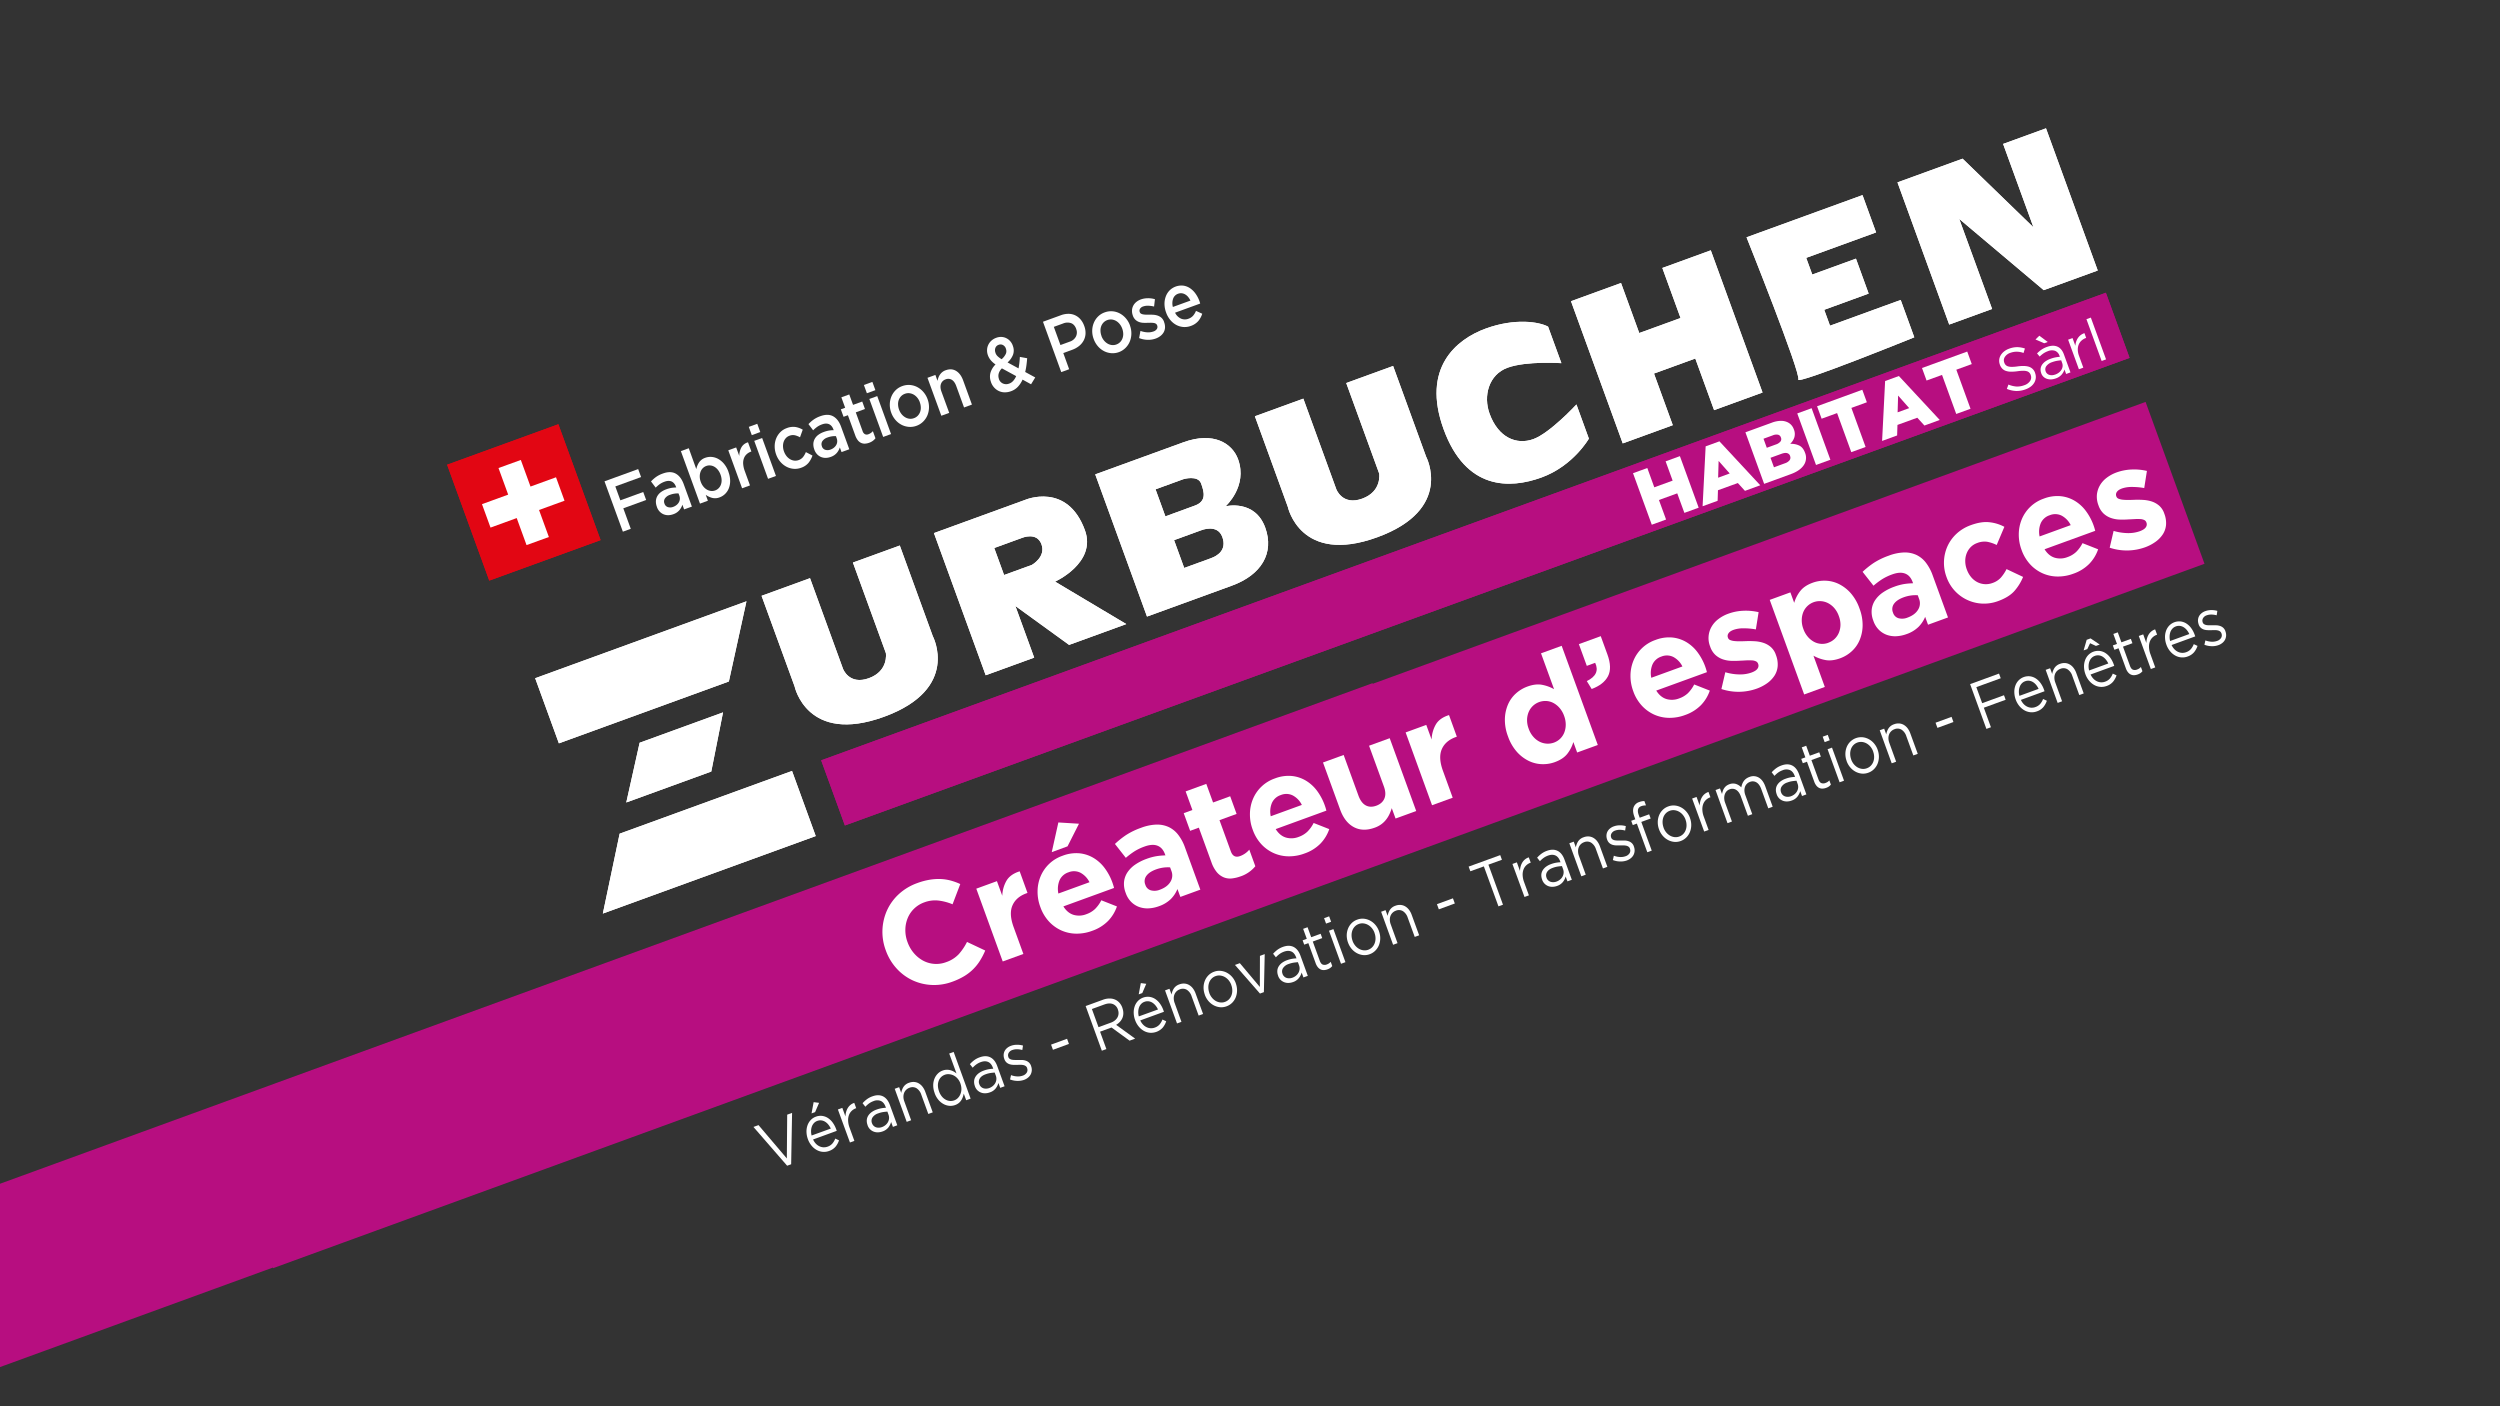 <svg id="Calque_1" data-name="Calque 1" xmlns="http://www.w3.org/2000/svg" viewBox="0 0 2560 1440"><rect x="0" y="0" width="2560" height="1440" fill="#333333" stroke="none"/><defs><style>.cls-1{fill:#fff;}.cls-2{fill:#b70e80;}.cls-3{fill:#e20613;}</style></defs><path class="cls-1" d="M771.53,1154l5.19-1.89,29,34.14.37-44.84,5-1.82-.94,52.61-4.12,1.5Z"/><path class="cls-1" d="M832.59,1166.84a15.74,15.74,0,0,0,2.91,4.35,12.2,12.2,0,0,0,3.71,2.66,10.75,10.75,0,0,0,8.2.35,11.28,11.28,0,0,0,5-3.29,17.47,17.47,0,0,0,2.89-5l3.85,1.8a20.21,20.21,0,0,1-3.56,6.51,15.09,15.09,0,0,1-6.68,4.4,14.73,14.73,0,0,1-6.35.87,15.25,15.25,0,0,1-6.14-1.85,18.21,18.21,0,0,1-5.31-4.4,21.92,21.92,0,0,1-3.84-6.76,23.16,23.16,0,0,1-1.42-7.31,19.08,19.08,0,0,1,1-6.73,15.12,15.12,0,0,1,3.26-5.44,13.28,13.28,0,0,1,5.37-3.52,13.42,13.42,0,0,1,6.52-.78,14.36,14.36,0,0,1,5.88,2.2,18.81,18.81,0,0,1,4.84,4.69,27,27,0,0,1,3.49,6.66l.27.75c.1.29.21.63.31,1Zm18.15-11.19a18.82,18.82,0,0,0-2.47-4,13.28,13.28,0,0,0-3.24-2.93,9.37,9.37,0,0,0-3.85-1.42,9,9,0,0,0-4.32.53,8.59,8.59,0,0,0-3.34,2.17,10.28,10.28,0,0,0-2.14,3.47,14.63,14.63,0,0,0-.84,4.4,17.29,17.29,0,0,0,.55,4.89Zm-17.58-27.05,5.59.71-4.09,9.5-3.65,1.33Z"/><path class="cls-1" d="M858,1136.11l4.54-1.65,3.21,8.83a20.12,20.12,0,0,1,.66-4.62,16.37,16.37,0,0,1,1.71-4.07,12.34,12.34,0,0,1,2.78-3.19,12,12,0,0,1,3.86-2.07l2,5.43-.36.13a12.08,12.08,0,0,0-4.32,2.69,11.43,11.43,0,0,0-2.79,4.35,15.32,15.32,0,0,0-.81,5.82,23.17,23.17,0,0,0,1.49,7l4.91,13.5-4.53,1.65Z"/><path class="cls-1" d="M903.61,1158.64a14.7,14.7,0,0,1-4.42.87,11.17,11.17,0,0,1-4.39-.67,10.49,10.49,0,0,1-6.4-6.6l0-.13a12.3,12.3,0,0,1-.81-5.16,9.86,9.86,0,0,1,1.43-4.41,13.39,13.39,0,0,1,3.36-3.6,19.46,19.46,0,0,1,5-2.64,31.29,31.29,0,0,1,5.24-1.45,34,34,0,0,1,4.6-.49l-.38-1q-1.63-4.5-4.83-5.94a9.66,9.66,0,0,0-7.5.11,18.45,18.45,0,0,0-4.68,2.45,25.15,25.15,0,0,0-3.69,3.34l-2.87-3.65a31.94,31.94,0,0,1,4.36-4,21.33,21.33,0,0,1,5.66-3c4.32-1.58,8.06-1.52,11.2.15,3,1.59,5.24,4.51,6.8,8.79l7.54,20.69-4.49,1.63-1.83-5a16.28,16.28,0,0,1-2.8,5.58A12.85,12.85,0,0,1,903.61,1158.64Zm-.59-4.46a12.24,12.24,0,0,0,3.7-2.08,10.32,10.32,0,0,0,2.52-3,9.42,9.42,0,0,0,1.14-3.67,9.11,9.11,0,0,0-.55-4l-1.14-3.14c-1.26.07-2.67.21-4.24.44a25.52,25.52,0,0,0-5.15,1.36,10.94,10.94,0,0,0-5.88,4.24,6.39,6.39,0,0,0-.52,5.76l.05.13a6.56,6.56,0,0,0,1.65,2.61,6.36,6.36,0,0,0,2.44,1.51,8,8,0,0,0,2.91.41A9.78,9.78,0,0,0,903,1154.18Z"/><path class="cls-1" d="M916.18,1114.92l4.54-1.66,2.15,5.9a16.48,16.48,0,0,1,2.29-6.15,10.88,10.88,0,0,1,5.74-4.26,12.32,12.32,0,0,1,5.27-.8,10.73,10.73,0,0,1,4.67,1.45,13.11,13.11,0,0,1,3.85,3.44,19,19,0,0,1,2.8,5.21l7.65,21-4.54,1.65L943.42,1121a12.33,12.33,0,0,0-4.89-6.64,8,8,0,0,0-7.24-.47,9.19,9.19,0,0,0-3.35,2.07,9,9,0,0,0-2.14,3.22,10.89,10.89,0,0,0-.69,4.06,13.87,13.87,0,0,0,.9,4.55l7,19.34-4.54,1.66Z"/><path class="cls-1" d="M978,1131.58a13.75,13.75,0,0,1-5.79.78,15.29,15.29,0,0,1-5.9-1.75,18.33,18.33,0,0,1-5.31-4.3,22,22,0,0,1-3.94-7l0-.13a22,22,0,0,1-1.45-7.85,18.3,18.3,0,0,1,1.28-6.74,15.75,15.75,0,0,1,3.39-5.16,13.31,13.31,0,0,1,4.93-3.16,12.69,12.69,0,0,1,4.1-.83,13.12,13.12,0,0,1,3.75.42,14.61,14.61,0,0,1,3.4,1.35,21.92,21.92,0,0,1,3,2L972,1078.82l4.54-1.65L993.91,1125l-4.53,1.65-2.49-6.81a27.37,27.37,0,0,1-1,3.64,16,16,0,0,1-1.69,3.36,12,12,0,0,1-2.56,2.78A12.69,12.69,0,0,1,978,1131.58Zm-.82-4.82a9.94,9.94,0,0,0,3.75-2.44,12.12,12.12,0,0,0,2.56-4,13.91,13.91,0,0,0,1-5,16.16,16.16,0,0,0-1-5.67l0-.13a15.78,15.78,0,0,0-2.86-5,13.6,13.6,0,0,0-4-3.2A12.37,12.37,0,0,0,972,1100a9.92,9.92,0,0,0-4.44.53,10.78,10.78,0,0,0-3.87,2.41,10.37,10.37,0,0,0-2.45,3.79,13.25,13.25,0,0,0-.82,4.93,17.84,17.84,0,0,0,1.16,5.81l0,.12a17.37,17.37,0,0,0,2.83,5.13,13.26,13.26,0,0,0,3.83,3.27,10.86,10.86,0,0,0,4.37,1.39A10.14,10.14,0,0,0,977.15,1126.76Z"/><path class="cls-1" d="M1013.5,1118.64a14.35,14.35,0,0,1-4.43.87,11,11,0,0,1-8.14-3,10.92,10.92,0,0,1-2.64-4.24l0-.13a12.1,12.1,0,0,1-.8-5.15,9.66,9.66,0,0,1,1.43-4.42,13.34,13.34,0,0,1,3.35-3.6,19.67,19.67,0,0,1,5-2.64,30.78,30.78,0,0,1,5.24-1.45,34,34,0,0,1,4.6-.49l-.38-1c-1.09-3-2.71-5-4.84-5.94s-4.63-.93-7.5.11a18.28,18.28,0,0,0-4.68,2.45,25.15,25.15,0,0,0-3.69,3.34l-2.86-3.65a31.21,31.21,0,0,1,4.35-4,21.12,21.12,0,0,1,5.67-3q6.48-2.36,11.19.15,4.47,2.39,6.8,8.8l7.53,20.69-4.47,1.62-1.84-5a16,16,0,0,1-2.81,5.59A12.75,12.75,0,0,1,1013.5,1118.64Zm-.58-4.45a12.43,12.43,0,0,0,3.69-2.09,10.35,10.35,0,0,0,2.53-3,9.2,9.2,0,0,0,1.13-3.66,8.88,8.88,0,0,0-.55-4l-1.14-3.14c-1.26.07-2.67.21-4.23.44a26.1,26.1,0,0,0-5.16,1.36c-2.82,1-4.78,2.44-5.86,4.24a6.34,6.34,0,0,0-.54,5.76l.05.13a7,7,0,0,0,1.64,2.62,6.82,6.82,0,0,0,2.45,1.51,8.44,8.44,0,0,0,2.91.41A10.13,10.13,0,0,0,1012.92,1114.19Z"/><path class="cls-1" d="M1048.72,1105.76a19.08,19.08,0,0,1-7.16,1.08,21.8,21.8,0,0,1-7.27-1.47l1-4.44a20.73,20.73,0,0,0,6.32,1.33,14.68,14.68,0,0,0,5.8-.85,7.49,7.49,0,0,0,4-3.09,5.08,5.08,0,0,0,.34-4.57l0-.14a4,4,0,0,0-1.4-1.93,6.17,6.17,0,0,0-2.27-1,13.45,13.45,0,0,0-2.89-.32c-1,0-2.11,0-3.2.06-1.33,0-2.67,0-4,0a14.76,14.76,0,0,1-3.87-.56,9,9,0,0,1-3.31-1.76,8.26,8.26,0,0,1-2.34-3.59l-.05-.14a10.6,10.6,0,0,1-.68-4.23,9.51,9.51,0,0,1,1-3.86,10.08,10.08,0,0,1,2.58-3.17,13,13,0,0,1,3.9-2.2,17.83,17.83,0,0,1,6.09-1.06,21.69,21.69,0,0,1,6.23.8l-.68,4.55a21.77,21.77,0,0,0-5.31-.77,13.62,13.62,0,0,0-4.9.78,6.59,6.59,0,0,0-3.78,3,4.74,4.74,0,0,0-.32,4.07l0,.13a3.59,3.59,0,0,0,1.39,1.83,6.48,6.48,0,0,0,2.3.91,16.46,16.46,0,0,0,2.93.26c1.08,0,2.19,0,3.33,0,1.33,0,2.65,0,4,0a14.25,14.25,0,0,1,3.82.69,9.31,9.31,0,0,1,3.25,1.85,8.74,8.74,0,0,1,2.26,3.56l0,.13a10.93,10.93,0,0,1,.71,4.6,10.39,10.39,0,0,1-1.14,4,10.62,10.62,0,0,1-2.69,3.24A14,14,0,0,1,1048.72,1105.76Z"/><path class="cls-1" d="M1076.29,1069.7l16.39-6,1.92,5.29-16.38,6Z"/><path class="cls-1" d="M1111.7,1030.19l17.73-6.45a19,19,0,0,1,7.24-1.27,14,14,0,0,1,6.16,1.58,12.71,12.71,0,0,1,3.8,3.14,15.33,15.33,0,0,1,2.66,4.74l0,.12a15.73,15.73,0,0,1,1,5.45,12.85,12.85,0,0,1-.89,4.78,13.74,13.74,0,0,1-2.56,4,17,17,0,0,1-3.93,3.17l19.49,14.11-5.72,2.08-18.43-13.45-.13,0-11.66,4.25,6.48,17.81-4.65,1.69Zm25.85,17a13.87,13.87,0,0,0,4-2.2,10.25,10.25,0,0,0,2.68-3.09,8.87,8.87,0,0,0,1.14-3.75,10,10,0,0,0-.64-4.26l0-.12a8.84,8.84,0,0,0-5.2-5.64q-3.65-1.38-8.66.45l-12.77,4.65,6.77,18.59Z"/><path class="cls-1" d="M1167.63,1044.9a15.53,15.53,0,0,0,2.91,4.35,12.2,12.2,0,0,0,3.71,2.66,10.66,10.66,0,0,0,4.09,1,10.3,10.3,0,0,0,4.11-.64,11.41,11.41,0,0,0,5-3.28,17.6,17.6,0,0,0,2.89-5l3.85,1.79a20,20,0,0,1-3.56,6.52,16.28,16.28,0,0,1-13,5.27,15.72,15.72,0,0,1-6.15-1.85,18.46,18.46,0,0,1-5.3-4.4,22,22,0,0,1-3.84-6.77,22.56,22.56,0,0,1-1.42-7.3,18.82,18.82,0,0,1,1-6.73,15,15,0,0,1,3.25-5.45,14.21,14.21,0,0,1,11.89-4.29,14.39,14.39,0,0,1,5.87,2.19,18.73,18.73,0,0,1,4.85,4.7,26.59,26.59,0,0,1,3.48,6.66c.09.22.17.47.27.75a8.15,8.15,0,0,1,.31,1Zm18.15-11.2a18.74,18.74,0,0,0-2.47-4,13.53,13.53,0,0,0-3.24-2.94,9.46,9.46,0,0,0-3.85-1.42,8.89,8.89,0,0,0-4.32.54,8.52,8.52,0,0,0-3.35,2.17,10.16,10.16,0,0,0-2.13,3.47,14,14,0,0,0-.83,4.39,16.54,16.54,0,0,0,.54,4.89Zm-17.59-27,5.59.7-4.08,9.5-3.66,1.33Z"/><path class="cls-1" d="M1193,1014.16l4.54-1.65,2.14,5.89a16.17,16.17,0,0,1,2.3-6.14,10.84,10.84,0,0,1,5.72-4.27,12.41,12.41,0,0,1,5.28-.8,10.74,10.74,0,0,1,4.66,1.45,13.2,13.2,0,0,1,3.86,3.45,19,19,0,0,1,2.79,5.21l7.66,21-4.53,1.66-7.19-19.74a12.37,12.37,0,0,0-4.88-6.64,8,8,0,0,0-7.26-.48,9.46,9.46,0,0,0-3.34,2.07,8.89,8.89,0,0,0-2.13,3.22,10.4,10.4,0,0,0-.69,4.07,13.87,13.87,0,0,0,.88,4.55l7,19.34-4.54,1.65Z"/><path class="cls-1" d="M1255.93,1030.48a15.06,15.06,0,0,1-6.82.89,17.21,17.21,0,0,1-6.38-2,18.69,18.69,0,0,1-5.33-4.36,20.63,20.63,0,0,1-3.65-6.35l0-.13a21.37,21.37,0,0,1-1.3-7.24,19.31,19.31,0,0,1,1.26-6.83,16.81,16.81,0,0,1,3.64-5.66,15.41,15.41,0,0,1,5.89-3.74,15.12,15.12,0,0,1,6.84-.89,16.73,16.73,0,0,1,6.42,2,18.83,18.83,0,0,1,5.33,4.36,20.6,20.6,0,0,1,3.64,6.35l0,.13a20.42,20.42,0,0,1,1.27,7.25,19.33,19.33,0,0,1-1.28,6.84,16.52,16.52,0,0,1-3.67,5.68A15.63,15.63,0,0,1,1255.93,1030.48Zm-1.52-4.56a10.53,10.53,0,0,0,4.15-2.7,11.67,11.67,0,0,0,2.51-4.1,13.92,13.92,0,0,0,.8-5,16.06,16.06,0,0,0-1-5.34l0-.14a16.62,16.62,0,0,0-2.72-4.83,14.15,14.15,0,0,0-3.92-3.32,12.3,12.3,0,0,0-4.62-1.53,10.34,10.34,0,0,0-4.87.58,10.46,10.46,0,0,0-4.15,2.7,11.5,11.5,0,0,0-2.48,4.09,14.31,14.31,0,0,0-.76,5,17.07,17.07,0,0,0,1,5.39l0,.13a16.51,16.51,0,0,0,2.73,4.83,14.26,14.26,0,0,0,3.86,3.3,12.06,12.06,0,0,0,4.6,1.51A10.3,10.3,0,0,0,1254.41,1025.92Z"/><path class="cls-1" d="M1264.6,988.1l5-1.82,20.48,24.36.1-31.84,4.89-1.79-.85,38.94-4,1.46Z"/><path class="cls-1" d="M1324,1005.65a14.64,14.64,0,0,1-4.43.86,11.12,11.12,0,0,1-4.38-.67,11,11,0,0,1-3.76-2.36,10.8,10.8,0,0,1-2.64-4.24l0-.13a12.12,12.12,0,0,1-.81-5.15,9.56,9.56,0,0,1,1.44-4.41,12.93,12.93,0,0,1,3.35-3.61,19.82,19.82,0,0,1,5-2.64,30.53,30.53,0,0,1,5.24-1.45,33.71,33.71,0,0,1,4.59-.49l-.38-1.05c-1.08-3-2.7-5-4.83-5.93s-4.63-.93-7.5.11a18.11,18.11,0,0,0-4.68,2.45,25.73,25.73,0,0,0-3.69,3.34l-2.87-3.65a33.15,33.15,0,0,1,4.35-4,21.86,21.86,0,0,1,5.67-3q6.48-2.35,11.2.15,4.47,2.38,6.8,8.79l7.53,20.7-4.47,1.62-1.84-5a16.13,16.13,0,0,1-2.81,5.58A12.85,12.85,0,0,1,1324,1005.65Zm-.59-4.46a12.36,12.36,0,0,0,3.7-2.09,10.67,10.67,0,0,0,2.53-3,9.53,9.53,0,0,0,1.13-3.66,9,9,0,0,0-.56-4l-1.14-3.14c-1.25.07-2.67.21-4.22.44a25.51,25.51,0,0,0-5.17,1.36,10.85,10.85,0,0,0-5.86,4.24,6.36,6.36,0,0,0-.53,5.76l0,.13a6.83,6.83,0,0,0,1.65,2.61,6.59,6.59,0,0,0,2.44,1.52,8.5,8.5,0,0,0,2.92.41A9.73,9.73,0,0,0,1323.38,1001.19Z"/><path class="cls-1" d="M1359.27,992.65a11.7,11.7,0,0,1-3.6.72,7.23,7.23,0,0,1-3.36-.68,8.53,8.53,0,0,1-2.88-2.32,14.18,14.18,0,0,1-2.24-4.15l-7.44-20.43-4.23,1.54-1.63-4.45,4.25-1.54-3.72-10.21,4.53-1.65,3.72,10.21,9.67-3.52,1.62,4.45-9.67,3.52,7.18,19.72c.76,2.09,1.76,3.37,3,3.86a5.77,5.77,0,0,0,4.16-.11,9.75,9.75,0,0,0,2.12-1.05,10.11,10.11,0,0,0,1.89-1.67l1.58,4.32a10,10,0,0,1-2.11,2A11.88,11.88,0,0,1,1359.27,992.65Z"/><path class="cls-1" d="M1355.87,940.2l5.18-1.88,2,5.56-5.18,1.89Zm5,12.86,4.54-1.65,12.32,33.85-4.54,1.65Z"/><path class="cls-1" d="M1402.59,977.1a15,15,0,0,1-6.81.89,17,17,0,0,1-6.39-2,18.56,18.56,0,0,1-5.33-4.36,20.47,20.47,0,0,1-3.64-6.34l-.06-.14a21.34,21.34,0,0,1-1.3-7.25,19.08,19.08,0,0,1,1.26-6.82,16.56,16.56,0,0,1,3.64-5.66,15.34,15.34,0,0,1,5.89-3.73,15.14,15.14,0,0,1,6.84-.91,16.91,16.91,0,0,1,6.42,2,18.52,18.52,0,0,1,5.32,4.36,20.63,20.63,0,0,1,3.65,6.35l0,.13a20.43,20.43,0,0,1,1.28,7.25,19.43,19.43,0,0,1-1.28,6.85,16.56,16.56,0,0,1-3.68,5.66A15.41,15.41,0,0,1,1402.59,977.1Zm-1.52-4.56a10.46,10.46,0,0,0,4.15-2.7,11.59,11.59,0,0,0,2.51-4.1,13.92,13.92,0,0,0,.8-5,15.81,15.81,0,0,0-1-5.34l0-.14a16,16,0,0,0-2.72-4.83,14.26,14.26,0,0,0-3.91-3.32,12.4,12.4,0,0,0-4.63-1.53,10.23,10.23,0,0,0-4.87.58,10.36,10.36,0,0,0-4.15,2.7,11.41,11.41,0,0,0-2.48,4.09,14.33,14.33,0,0,0-.76,5,16.47,16.47,0,0,0,1,5.38l0,.12a16.15,16.15,0,0,0,2.74,4.84,13.76,13.76,0,0,0,3.86,3.29,11.91,11.91,0,0,0,4.59,1.52A10.44,10.44,0,0,0,1401.07,972.54Z"/><path class="cls-1" d="M1414.27,933.63l4.53-1.65,2.14,5.89a16.36,16.36,0,0,1,2.31-6.14,10.76,10.76,0,0,1,5.72-4.27,12.36,12.36,0,0,1,5.27-.8,10.91,10.91,0,0,1,4.67,1.45,13.46,13.46,0,0,1,3.86,3.45,18.8,18.8,0,0,1,2.79,5.2l7.66,21-4.54,1.65-7.18-19.74a12.33,12.33,0,0,0-4.89-6.64,8,8,0,0,0-7.25-.48,9.36,9.36,0,0,0-3.35,2.07,9.15,9.15,0,0,0-2.13,3.22,10.7,10.7,0,0,0-.69,4.06,13.9,13.9,0,0,0,.89,4.56l7,19.34-4.54,1.65Z"/><path class="cls-1" d="M1471.43,925.88l16.38-6,1.93,5.29-16.38,6Z"/><path class="cls-1" d="M1519.47,887.18l-13.84,5-1.75-4.78,32.36-11.77,1.73,4.78-13.84,5,14.93,41-4.64,1.69Z"/><path class="cls-1" d="M1548.72,884.69l4.54-1.65,3.22,8.84a20,20,0,0,1,.65-4.62,15.94,15.94,0,0,1,1.72-4.08,12.51,12.51,0,0,1,2.78-3.19,11.85,11.85,0,0,1,3.85-2.06l2,5.43-.35.13a11.89,11.89,0,0,0-4.32,2.69,11.53,11.53,0,0,0-2.8,4.34,15.37,15.37,0,0,0-.81,5.83,23.14,23.14,0,0,0,1.5,7l4.91,13.5-4.53,1.65Z"/><path class="cls-1" d="M1594.36,907.23a14.57,14.57,0,0,1-4.42.86,11.22,11.22,0,0,1-4.37-.66,10.78,10.78,0,0,1-3.77-2.37,10.94,10.94,0,0,1-2.65-4.24l0-.13a12.43,12.43,0,0,1-.82-5.15,9.84,9.84,0,0,1,1.44-4.41,13.2,13.2,0,0,1,3.35-3.6,19.22,19.22,0,0,1,5-2.64,30.08,30.08,0,0,1,5.25-1.46,33.71,33.71,0,0,1,4.59-.49l-.38-1c-1.09-3-2.71-5-4.83-5.94s-4.63-.93-7.5.11a18.43,18.43,0,0,0-4.68,2.45,24.65,24.65,0,0,0-3.69,3.34l-2.86-3.65a30.66,30.66,0,0,1,4.35-4,21.34,21.34,0,0,1,5.66-3c4.31-1.57,8-1.51,11.2.15q4.45,2.39,6.8,8.8l7.53,20.69-4.48,1.63-1.84-5a15.89,15.89,0,0,1-2.8,5.59A12.87,12.87,0,0,1,1594.36,907.23Zm-.58-4.46a12.18,12.18,0,0,0,3.69-2.09,10.1,10.1,0,0,0,2.53-3,9.2,9.2,0,0,0,1.13-3.66,9,9,0,0,0-.54-4l-1.14-3.14c-1.26.08-2.68.22-4.24.44a26,26,0,0,0-5.15,1.36c-2.82,1-4.77,2.44-5.87,4.25a6.34,6.34,0,0,0-.54,5.75l0,.13a7,7,0,0,0,1.65,2.62,6.78,6.78,0,0,0,2.44,1.51,8.5,8.5,0,0,0,2.92.41A10.07,10.07,0,0,0,1593.78,902.77Z"/><path class="cls-1" d="M1607,863.5l4.53-1.65,2.15,5.89a16.55,16.55,0,0,1,2.3-6.14,10.83,10.83,0,0,1,5.72-4.27,12.39,12.39,0,0,1,5.28-.8,10.82,10.82,0,0,1,4.67,1.45,13.18,13.18,0,0,1,3.86,3.45,19.77,19.77,0,0,1,2.8,5.2l7.64,21-4.54,1.65-7.18-19.74a12.33,12.33,0,0,0-4.89-6.64,7.94,7.94,0,0,0-7.24-.48,9.37,9.37,0,0,0-3.36,2.07,9,9,0,0,0-2.13,3.22,10.32,10.32,0,0,0-.68,4.06,13.88,13.88,0,0,0,.88,4.56l7,19.34-4.54,1.65Z"/><path class="cls-1" d="M1666,881.08a18.78,18.78,0,0,1-7.14,1.08,21.37,21.37,0,0,1-7.28-1.47l1-4.43a20.73,20.73,0,0,0,6.32,1.33,15,15,0,0,0,5.8-.85,7.49,7.49,0,0,0,4-3.09,5.11,5.11,0,0,0,.34-4.57l0-.14a4,4,0,0,0-1.4-1.93,6.35,6.35,0,0,0-2.27-1,14.18,14.18,0,0,0-2.87-.31c-1.06,0-2.13,0-3.23,0-1.32,0-2.66,0-4,0a14.76,14.76,0,0,1-3.87-.55,8.91,8.91,0,0,1-3.31-1.76,8.28,8.28,0,0,1-2.35-3.59l-.05-.14a10.76,10.76,0,0,1-.67-4.23,9.5,9.5,0,0,1,1-3.86,10,10,0,0,1,2.59-3.17,12.88,12.88,0,0,1,3.9-2.2,18.07,18.07,0,0,1,6.09-1.07,21.65,21.65,0,0,1,6.23.81l-.68,4.55a21.7,21.7,0,0,0-5.31-.77,13.85,13.85,0,0,0-4.9.77,6.66,6.66,0,0,0-3.78,3,4.73,4.73,0,0,0-.32,4.08l0,.13a3.6,3.6,0,0,0,1.4,1.83,6.34,6.34,0,0,0,2.3.91,16.37,16.37,0,0,0,2.93.26c1.07,0,2.18,0,3.32,0,1.33,0,2.66,0,4,0a13.8,13.8,0,0,1,3.83.69,9.09,9.09,0,0,1,3.24,1.85,8.44,8.44,0,0,1,2.26,3.56l0,.13a10.63,10.63,0,0,1,.72,4.6,10.39,10.39,0,0,1-1.14,4,10.65,10.65,0,0,1-2.7,3.24A13.85,13.85,0,0,1,1666,881.08Z"/><path class="cls-1" d="M1676.15,843.35l-4.19,1.53-1.6-4.39,4.19-1.52-1.08-3q-2.09-5.76-.51-9.67a8.84,8.84,0,0,1,5.58-5,17.53,17.53,0,0,1,2.82-.8,11,11,0,0,1,2.51-.17l1.6,4.38c-.93,0-1.76.11-2.47.2a10.65,10.65,0,0,0-2.26.56q-5.31,1.93-2.69,9.13l1,2.75,9.67-3.51,1.57,4.32-9.6,3.49,10.7,29.4-4.55,1.65Z"/><path class="cls-1" d="M1721.08,861.18a15.07,15.07,0,0,1-6.82.89,17,17,0,0,1-6.39-2,18.69,18.69,0,0,1-5.33-4.36,20.47,20.47,0,0,1-3.64-6.34l-.05-.14a20.86,20.86,0,0,1-1.3-7.24,19.08,19.08,0,0,1,1.25-6.83,16.56,16.56,0,0,1,3.64-5.66,15.42,15.42,0,0,1,5.89-3.73,15.15,15.15,0,0,1,6.84-.9,16.72,16.72,0,0,1,6.43,2,18.49,18.49,0,0,1,5.32,4.36,20.4,20.4,0,0,1,3.64,6.35l0,.13a20.22,20.22,0,0,1,1.27,7.24,19.19,19.19,0,0,1-1.29,6.86,16.39,16.39,0,0,1-3.67,5.66A15.33,15.33,0,0,1,1721.08,861.18Zm-1.52-4.56a10.61,10.61,0,0,0,4.15-2.7,11.62,11.62,0,0,0,2.5-4.1,13.7,13.7,0,0,0,.8-5,15.86,15.86,0,0,0-1-5.34l0-.14a16.29,16.29,0,0,0-2.73-4.83,14.41,14.41,0,0,0-3.91-3.32,12.57,12.57,0,0,0-4.64-1.53,10.27,10.27,0,0,0-4.85.58,10.5,10.5,0,0,0-4.16,2.7,11.56,11.56,0,0,0-2.48,4.09,14.57,14.57,0,0,0-.76,5,16.75,16.75,0,0,0,1,5.38l0,.12a16.19,16.19,0,0,0,2.72,4.84,14.08,14.08,0,0,0,3.87,3.29,12.1,12.1,0,0,0,4.59,1.53A10.5,10.5,0,0,0,1719.56,856.62Z"/><path class="cls-1" d="M1732.74,817.71l4.54-1.65,3.21,8.84a20.69,20.69,0,0,1,.67-4.62,15.4,15.4,0,0,1,1.72-4.08,12.25,12.25,0,0,1,2.77-3.19,12,12,0,0,1,3.84-2.06l2,5.43-.34.13a12.12,12.12,0,0,0-4.33,2.69,11.39,11.39,0,0,0-2.79,4.34,15,15,0,0,0-.81,5.83,22.68,22.68,0,0,0,1.5,7l4.9,13.49-4.54,1.65Z"/><path class="cls-1" d="M1756.72,809l4.54-1.65,2.08,5.69a28.24,28.24,0,0,1,.8-3,10.93,10.93,0,0,1,3.47-5.2,11.35,11.35,0,0,1,3.23-1.76,10.22,10.22,0,0,1,6.84-.31,13.16,13.16,0,0,1,5.4,3.49,22.59,22.59,0,0,1,.9-3.29,12.77,12.77,0,0,1,1.54-3,11.5,11.5,0,0,1,2.39-2.5,12.79,12.79,0,0,1,3.45-1.84,10.8,10.8,0,0,1,9.61.6q4.33,2.55,6.65,8.9l7.62,20.95-4.53,1.65-7.18-19.74c-1.19-3.25-2.81-5.52-4.84-6.78a7.46,7.46,0,0,0-6.77-.53,8.23,8.23,0,0,0-3,1.87,8.13,8.13,0,0,0-2,3,11.07,11.07,0,0,0-.63,4,14.91,14.91,0,0,0,.94,4.69l7.09,19.47-4.47,1.63-7.23-19.86q-1.74-4.77-4.8-6.66a7.38,7.38,0,0,0-6.71-.55,7.84,7.84,0,0,0-3.07,2,9.13,9.13,0,0,0-1.87,3.2,11.93,11.93,0,0,0-.57,4,14.31,14.31,0,0,0,.91,4.52l7,19.27-4.54,1.65Z"/><path class="cls-1" d="M1834.53,819.81a14.34,14.34,0,0,1-4.42.87,11.12,11.12,0,0,1-4.38-.67,11,11,0,0,1-3.77-2.37,10.85,10.85,0,0,1-2.62-4.23l0-.13a12.18,12.18,0,0,1-.82-5.16,9.74,9.74,0,0,1,1.43-4.41,13.12,13.12,0,0,1,3.37-3.6,19,19,0,0,1,5-2.64,30.82,30.82,0,0,1,5.23-1.46,36,36,0,0,1,4.61-.48l-.39-1c-1.09-3-2.71-5-4.83-5.93a9.66,9.66,0,0,0-7.5.11,18.35,18.35,0,0,0-4.69,2.45,25.67,25.67,0,0,0-3.69,3.34l-2.85-3.66a31.27,31.27,0,0,1,4.35-4,21.64,21.64,0,0,1,5.66-3q6.48-2.36,11.2.16c3,1.59,5.24,4.51,6.8,8.79l7.53,20.69-4.48,1.63-1.82-5a16.17,16.17,0,0,1-2.82,5.58A12.75,12.75,0,0,1,1834.53,819.81Zm-.58-4.46a12.23,12.23,0,0,0,3.71-2.09,10.75,10.75,0,0,0,2.51-3,9.43,9.43,0,0,0,1.14-3.66,8.92,8.92,0,0,0-.56-4l-1.14-3.13c-1.26.07-2.67.21-4.22.44a25.43,25.43,0,0,0-5.16,1.36,10.94,10.94,0,0,0-5.88,4.24,6.39,6.39,0,0,0-.52,5.76l0,.13a7,7,0,0,0,1.65,2.62,6.5,6.5,0,0,0,2.45,1.5,8.23,8.23,0,0,0,2.92.41A9.77,9.77,0,0,0,1834,815.35Z"/><path class="cls-1" d="M1869.85,806.81a11.25,11.25,0,0,1-3.62.72,7.39,7.39,0,0,1-3.35-.67,8.43,8.43,0,0,1-2.87-2.32,14,14,0,0,1-2.25-4.16L1850.33,780l-4.24,1.54-1.63-4.45,4.24-1.54L1845,765.29l4.54-1.65,3.72,10.21,9.66-3.51,1.62,4.44-9.66,3.53,7.18,19.71q1.14,3.13,3,3.87a5.82,5.82,0,0,0,4.16-.11,10.56,10.56,0,0,0,2.13-1,10.12,10.12,0,0,0,1.88-1.67l1.59,4.32a10.8,10.8,0,0,1-2.12,2A11.61,11.61,0,0,1,1869.85,806.81Z"/><path class="cls-1" d="M1866.44,754.37l5.19-1.89,2,5.57-5.19,1.88Zm5,12.85,4.53-1.65,12.31,33.85-4.53,1.65Z"/><path class="cls-1" d="M1913.16,791.26a15,15,0,0,1-6.82.89,17,17,0,0,1-6.38-2,18.68,18.68,0,0,1-5.32-4.36,20.65,20.65,0,0,1-3.66-6.35l0-.14a20.59,20.59,0,0,1-1.3-7.24,19.2,19.2,0,0,1,1.24-6.82,16.81,16.81,0,0,1,3.66-5.67,16.08,16.08,0,0,1,12.72-4.63,17,17,0,0,1,6.42,2,18.59,18.59,0,0,1,5.33,4.37,20.83,20.83,0,0,1,3.65,6.35l0,.13A20.32,20.32,0,0,1,1924,775a19.35,19.35,0,0,1-1.28,6.85,16.63,16.63,0,0,1-3.67,5.67A15.5,15.5,0,0,1,1913.16,791.26Zm-1.52-4.56a10.62,10.62,0,0,0,4.15-2.69,11.65,11.65,0,0,0,2.52-4.11,13.61,13.61,0,0,0,.79-4.95,16,16,0,0,0-1-5.34l0-.14a16.36,16.36,0,0,0-2.72-4.83,14.45,14.45,0,0,0-3.92-3.32,12.54,12.54,0,0,0-4.63-1.54,10.88,10.88,0,0,0-9,3.28,11.29,11.29,0,0,0-2.47,4.1,14.08,14.08,0,0,0-.77,5,16.75,16.75,0,0,0,1,5.38l0,.13a16.34,16.34,0,0,0,2.71,4.83,14.24,14.24,0,0,0,3.87,3.3,12.37,12.37,0,0,0,4.6,1.52A10.45,10.45,0,0,0,1911.64,786.7Z"/><path class="cls-1" d="M1924.83,747.8l4.55-1.65,2.14,5.89a16.49,16.49,0,0,1,2.3-6.15,10.83,10.83,0,0,1,5.72-4.26,12.36,12.36,0,0,1,5.27-.8,10.65,10.65,0,0,1,4.67,1.45,13.16,13.16,0,0,1,3.86,3.44,19.27,19.27,0,0,1,2.8,5.21l7.65,21-4.54,1.65-7.18-19.73a12.45,12.45,0,0,0-4.88-6.65,8,8,0,0,0-7.25-.48,9.35,9.35,0,0,0-3.35,2.08,9,9,0,0,0-2.14,3.21,10.78,10.78,0,0,0-.69,4.07,14.22,14.22,0,0,0,.89,4.56l7,19.34-4.54,1.65Z"/><path class="cls-1" d="M1982,740.05l16.39-6,1.93,5.3-16.39,6Z"/><path class="cls-1" d="M2017.4,700.54,2047,689.75l1.75,4.78-25,9.09,6,16.43,22.34-8.13,1.69,4.65-22.34,8.13,7.27,20-4.65,1.69Z"/><path class="cls-1" d="M2069.39,716.68a15.77,15.77,0,0,0,2.92,4.35,12.08,12.08,0,0,0,3.71,2.66,10.81,10.81,0,0,0,4.09,1,10.55,10.55,0,0,0,4.11-.65,11.35,11.35,0,0,0,5-3.28,17.37,17.37,0,0,0,2.89-5l3.86,1.79a20.36,20.36,0,0,1-3.57,6.52,15,15,0,0,1-6.68,4.4,14.86,14.86,0,0,1-6.35.87,15.49,15.49,0,0,1-6.14-1.84,18.41,18.41,0,0,1-5.31-4.41,22,22,0,0,1-3.84-6.76,23.2,23.2,0,0,1-1.41-7.31,18.86,18.86,0,0,1,1-6.73,14.88,14.88,0,0,1,3.26-5.45,14.21,14.21,0,0,1,11.89-4.29,14.23,14.23,0,0,1,5.86,2.2,18.51,18.51,0,0,1,4.84,4.69,26.29,26.29,0,0,1,3.49,6.66c.09.22.17.47.27.75a9.15,9.15,0,0,1,.32,1Zm18.12-11.27a18.2,18.2,0,0,0-2.46-4,13.42,13.42,0,0,0-3.23-2.92,9.68,9.68,0,0,0-3.84-1.4,9,9,0,0,0-4.31.54,8.71,8.71,0,0,0-3.34,2.17,10,10,0,0,0-2.14,3.47,14.33,14.33,0,0,0-.85,4.4,16.83,16.83,0,0,0,.55,4.88Z"/><path class="cls-1" d="M2094.77,685.94l4.54-1.65,2.14,5.89a16.36,16.36,0,0,1,2.31-6.14,10.79,10.79,0,0,1,5.72-4.26,12.54,12.54,0,0,1,5.27-.81,10.71,10.71,0,0,1,4.66,1.46,12.9,12.9,0,0,1,3.86,3.44,19.16,19.16,0,0,1,2.81,5.21l7.65,21-4.54,1.65L2122,692a12.38,12.38,0,0,0-4.89-6.64,8,8,0,0,0-7.25-.48,9.35,9.35,0,0,0-3.35,2.08,9.09,9.09,0,0,0-2.14,3.21,10.78,10.78,0,0,0-.68,4.07,13.85,13.85,0,0,0,.89,4.55l7,19.34-4.54,1.66Z"/><path class="cls-1" d="M2136.75,655.17l4-1.46,9.37,6.31-3.88,1.41-6-2.77-2.83,6-3.77,1.37Zm4,35.52a16,16,0,0,0,2.93,4.35,12.08,12.08,0,0,0,3.71,2.66,10.81,10.81,0,0,0,4.09,1,10.58,10.58,0,0,0,4.11-.65,11.4,11.4,0,0,0,5-3.28,17.84,17.84,0,0,0,2.89-5l3.86,1.79a20.47,20.47,0,0,1-3.57,6.52,15,15,0,0,1-6.68,4.4,14.86,14.86,0,0,1-6.35.87,15.34,15.34,0,0,1-6.15-1.85,18.43,18.43,0,0,1-5.3-4.4,21.86,21.86,0,0,1-3.84-6.77,23.08,23.08,0,0,1-1.41-7.3,18.64,18.64,0,0,1,1-6.73,14.88,14.88,0,0,1,3.26-5.45,14.21,14.21,0,0,1,11.89-4.29,14.37,14.37,0,0,1,5.86,2.2,18.19,18.19,0,0,1,4.84,4.69,26.62,26.62,0,0,1,3.49,6.66c.09.22.18.47.28.75s.21.63.31,1Zm18.13-11.26a17.81,17.81,0,0,0-2.46-4,13,13,0,0,0-3.23-2.91,9.4,9.4,0,0,0-3.84-1.41,9,9,0,0,0-4.31.54,8.59,8.59,0,0,0-3.34,2.17,9.83,9.83,0,0,0-2.14,3.47,14,14,0,0,0-.84,4.4,16.51,16.51,0,0,0,.54,4.88Z"/><path class="cls-1" d="M2188.92,690.68a11.52,11.52,0,0,1-3.61.72,7.22,7.22,0,0,1-3.35-.68,8.13,8.13,0,0,1-2.88-2.31,13.85,13.85,0,0,1-2.24-4.15l-7.44-20.43-4.25,1.54-1.61-4.45,4.24-1.55-3.72-10.21,4.54-1.65,3.71,10.21,9.67-3.52,1.62,4.46-9.66,3.51,7.17,19.72c.76,2.09,1.77,3.38,3,3.86a5.8,5.8,0,0,0,4.17-.11,9.89,9.89,0,0,0,2.11-1,10.39,10.39,0,0,0,1.9-1.66l1.57,4.32a10.42,10.42,0,0,1-2.1,2A12.66,12.66,0,0,1,2188.92,690.68Z"/><path class="cls-1" d="M2190.11,651.24l4.54-1.65,3.21,8.85a20.77,20.77,0,0,1,.66-4.63,15.87,15.87,0,0,1,1.72-4.07,12.15,12.15,0,0,1,2.78-3.19,11.73,11.73,0,0,1,3.84-2.07l2,5.43-.35.13a12.08,12.08,0,0,0-4.32,2.69,11.41,11.41,0,0,0-2.8,4.34,15.18,15.18,0,0,0-.81,5.83,23.2,23.2,0,0,0,1.5,7.05l4.9,13.49-4.53,1.65Z"/><path class="cls-1" d="M2223.71,660.51a15.43,15.43,0,0,0,2.93,4.35,11.93,11.93,0,0,0,3.7,2.66,10.82,10.82,0,0,0,4.1,1,10.63,10.63,0,0,0,4.09-.64,11.48,11.48,0,0,0,5-3.29,17.56,17.56,0,0,0,2.89-5l3.85,1.8a20.36,20.36,0,0,1-3.56,6.52,15.11,15.11,0,0,1-6.68,4.39,14.73,14.73,0,0,1-6.35.87,15.49,15.49,0,0,1-6.15-1.84,18.37,18.37,0,0,1-5.3-4.41,21.78,21.78,0,0,1-3.83-6.76,22.89,22.89,0,0,1-1.42-7.31,18.89,18.89,0,0,1,1-6.73,15.09,15.09,0,0,1,3.25-5.44,14.21,14.21,0,0,1,11.89-4.3,14.17,14.17,0,0,1,5.87,2.2,18.35,18.35,0,0,1,4.84,4.69,26.63,26.63,0,0,1,3.49,6.66c.08.23.18.48.28.75s.21.63.31,1Zm18.12-11.26a18.38,18.38,0,0,0-2.45-4,13.35,13.35,0,0,0-3.23-2.91,9.7,9.7,0,0,0-3.85-1.41,9,9,0,0,0-4.31.54,8.54,8.54,0,0,0-3.34,2.18,10.05,10.05,0,0,0-2.15,3.47,14.82,14.82,0,0,0-.83,4.39,16.57,16.57,0,0,0,.54,4.89Z"/><path class="cls-1" d="M2271.72,660.61a18.56,18.56,0,0,1-7.14,1.08,21.25,21.25,0,0,1-7.27-1.46l1-4.44a20.73,20.73,0,0,0,6.32,1.33,14.86,14.86,0,0,0,5.8-.85,7.51,7.51,0,0,0,4-3.09,5.17,5.17,0,0,0,.34-4.57l-.05-.13a4,4,0,0,0-1.41-1.93,6.11,6.11,0,0,0-2.27-1,13.48,13.48,0,0,0-2.87-.32c-1.06,0-2.13,0-3.23.06-1.32,0-2.66,0-4,0a14.36,14.36,0,0,1-3.87-.55,9,9,0,0,1-3.31-1.76,8.2,8.2,0,0,1-2.34-3.59l0-.14a11,11,0,0,1-.68-4.24,9.59,9.59,0,0,1,1-3.86,10,10,0,0,1,2.6-3.16,12.82,12.82,0,0,1,3.89-2.2,18.32,18.32,0,0,1,6.09-1.07,22.12,22.12,0,0,1,6.24.81l-.68,4.55a21.37,21.37,0,0,0-5.32-.77,13.62,13.62,0,0,0-4.9.78,6.65,6.65,0,0,0-3.78,3,4.75,4.75,0,0,0-.32,4.09l0,.12a3.6,3.6,0,0,0,1.4,1.83,6.41,6.41,0,0,0,2.3.91,16.37,16.37,0,0,0,2.93.26c1.07,0,2.18,0,3.32,0,1.33,0,2.66,0,4,0a13.8,13.8,0,0,1,3.82.69,9.09,9.09,0,0,1,3.24,1.85,8.51,8.51,0,0,1,2.26,3.56l0,.13a10.79,10.79,0,0,1,.71,4.6,10.39,10.39,0,0,1-1.14,4,10.51,10.51,0,0,1-2.7,3.24A13.49,13.49,0,0,1,2271.72,660.61Z"/><path class="cls-1" d="M619,492.88l34.48-12.54,3,8.17-26.39,9.6,5.17,14.22,23.41-8.52,3,8.18-23.4,8.52,7.64,21-8.09,2.94Z"/><path class="cls-1" d="M700.51,521.62l-1.73-4.79a16.4,16.4,0,0,1-3.13,5.65,14.06,14.06,0,0,1-6.17,4.07,15.8,15.8,0,0,1-5.06,1,12.14,12.14,0,0,1-4.78-.85,12,12,0,0,1-4.08-2.77,13.24,13.24,0,0,1-2.91-4.82l0-.14a14.8,14.8,0,0,1-1-6,11.54,11.54,0,0,1,1.51-5.06,13.33,13.33,0,0,1,3.64-4,22,22,0,0,1,5.39-2.84,31.25,31.25,0,0,1,5.57-1.51,32.71,32.71,0,0,1,4.7-.38l-.26-.73c-1-2.71-2.49-4.5-4.48-5.39s-4.39-.82-7.18.2a20.64,20.64,0,0,0-5.06,2.58,35.87,35.87,0,0,0-4.06,3.49l-4.79-6.35a37,37,0,0,1,5.11-4.53,28,28,0,0,1,7-3.56q7.83-2.85,13.17.09t8.2,10.74l8.39,23.05Zm-5.72-16.35a20.42,20.42,0,0,0-4,.21,21.49,21.49,0,0,0-4.57,1.17,10.05,10.05,0,0,0-5.31,3.75,5.62,5.62,0,0,0-.52,5.2l.06.15A5.35,5.35,0,0,0,684,519.3a8.27,8.27,0,0,0,5.35-.26,12,12,0,0,0,3.46-1.94,9.79,9.79,0,0,0,2.35-2.73,7.86,7.86,0,0,0,1-3.29,8.61,8.61,0,0,0-.52-3.6Z"/><path class="cls-1" d="M737,509.26a12.66,12.66,0,0,1-7.89.54,20.85,20.85,0,0,1-6.44-3.08l2.2,6-8.09,3-19.57-53.78,8.09-2.94L713,480.38a19.56,19.56,0,0,1,2.89-6.94,12.38,12.38,0,0,1,6.32-4.67,15.45,15.45,0,0,1,6.52-.87,16.5,16.5,0,0,1,6.63,2,21,21,0,0,1,6,5,26.24,26.24,0,0,1,4.54,8.11l0,.15a26.71,26.71,0,0,1,1.77,9.11,20.46,20.46,0,0,1-1.32,7.66,16.34,16.34,0,0,1-3.8,5.8A15.64,15.64,0,0,1,737,509.26Zm-4.64-7.06a9.31,9.31,0,0,0,3.56-2.3,10.3,10.3,0,0,0,2.28-3.63,12.81,12.81,0,0,0,.74-4.68,17.12,17.12,0,0,0-1.1-5.49l-.05-.14a16.71,16.71,0,0,0-2.66-4.83,13,13,0,0,0-3.59-3.16,10.28,10.28,0,0,0-4.09-1.34,9.27,9.27,0,0,0-4.2.52,9.6,9.6,0,0,0-3.6,2.31,10.3,10.3,0,0,0-2.31,3.72,13.72,13.72,0,0,0-.79,4.75,15.74,15.74,0,0,0,1,5.39l.06.14a16,16,0,0,0,2.7,4.82,13.11,13.11,0,0,0,3.65,3.13,10.5,10.5,0,0,0,4.16,1.32A9.5,9.5,0,0,0,732.34,502.2Z"/><path class="cls-1" d="M745.76,461.11l8.08-2.94,3.2,8.76a18.24,18.24,0,0,1,2.13-8.78,11.14,11.14,0,0,1,6.8-5.23l3.44,9.42-.47.17a12.62,12.62,0,0,0-4.48,2.72,10.72,10.72,0,0,0-2.74,4.26,14.13,14.13,0,0,0-.7,5.7,25.53,25.53,0,0,0,1.59,7.06L768,497.06,759.91,500Z"/><path class="cls-1" d="M766.76,437.12l8.68-3.16,3.08,8.46-8.68,3.17Zm5.58,14.32,8.09-2.94,14.15,38.88-8.09,2.94Z"/><path class="cls-1" d="M820.31,479a17.85,17.85,0,0,1-7.82,1.05,19.17,19.17,0,0,1-7.32-2.22,21.1,21.1,0,0,1-6.14-5,23.64,23.64,0,0,1-4.21-7.31l-.05-.15a23.78,23.78,0,0,1-1.49-8.35,21.45,21.45,0,0,1,1.45-7.86,19.45,19.45,0,0,1,4.19-6.5,17.47,17.47,0,0,1,6.68-4.25,17.74,17.74,0,0,1,8.92-1.17A21.3,21.3,0,0,1,822,440l-2.79,7.79a20,20,0,0,0-5.23-2.07,9.67,9.67,0,0,0-5.62.5,8.91,8.91,0,0,0-3.69,2.47,10.84,10.84,0,0,0-2.22,3.82,13.56,13.56,0,0,0-.65,4.69,16,16,0,0,0,1,5.07l.06.14a16.43,16.43,0,0,0,2.52,4.59,13.19,13.19,0,0,0,3.61,3.19,10.87,10.87,0,0,0,4.29,1.48,10.3,10.3,0,0,0,9.1-3.73,20.63,20.63,0,0,0,2.82-5l6.77,3.54a24.35,24.35,0,0,1-4,7.41A16.87,16.87,0,0,1,820.31,479Z"/><path class="cls-1" d="M861.74,462.94,860,458.15a16.21,16.21,0,0,1-3.12,5.65,14.06,14.06,0,0,1-6.17,4.07,15.63,15.63,0,0,1-5.05,1,12.22,12.22,0,0,1-4.78-.84,12.06,12.06,0,0,1-4.09-2.77,13.23,13.23,0,0,1-2.91-4.83l0-.14a14.44,14.44,0,0,1-1-6,11.54,11.54,0,0,1,1.51-5.06,12.93,12.93,0,0,1,3.64-4,21.26,21.26,0,0,1,5.4-2.84,30,30,0,0,1,5.56-1.52,32.69,32.69,0,0,1,4.69-.38l-.26-.74q-1.49-4.05-4.47-5.38t-7.18.2a20.31,20.31,0,0,0-5.06,2.59,34.91,34.91,0,0,0-4.06,3.48l-4.79-6.34a35.19,35.19,0,0,1,5.11-4.53,28.21,28.21,0,0,1,7-3.57q7.83-2.85,13.17.09T861.29,437l8.4,23.06ZM856,446.59a20.45,20.45,0,0,0-4,.21,22.46,22.46,0,0,0-4.56,1.16,10.17,10.17,0,0,0-5.31,3.76,5.62,5.62,0,0,0-.51,5.2l0,.15a5.31,5.31,0,0,0,3.51,3.55,8.24,8.24,0,0,0,5.34-.26,11.5,11.5,0,0,0,3.46-1.94,9.83,9.83,0,0,0,2.36-2.73,7.7,7.7,0,0,0,1-3.29,8.3,8.3,0,0,0-.52-3.6Z"/><path class="cls-1" d="M890,453.4a14.75,14.75,0,0,1-4.27.89,8.72,8.72,0,0,1-3.94-.74,9.15,9.15,0,0,1-3.39-2.73,18,18,0,0,1-2.7-5.15l-7.45-20.48-4.45,1.62L861,419.15l4.44-1.61-3.89-10.68,8.09-2.95,3.89,10.68,9.4-3.42,2.79,7.65-9.4,3.43,6.94,19.08a5.49,5.49,0,0,0,2.48,3.31,4.57,4.57,0,0,0,3.6,0,11,11,0,0,0,4.49-3.14l2.65,7.29a13.39,13.39,0,0,1-2.72,2.65A14.7,14.7,0,0,1,890,453.4Z"/><path class="cls-1" d="M884.62,394.22l8.69-3.16,3.08,8.46-8.7,3.17Zm5.58,14.32,8.09-2.94,14.15,38.89-8.08,2.94Z"/><path class="cls-1" d="M938.56,436a18.37,18.37,0,0,1-8,1.1,19.47,19.47,0,0,1-7.47-2.16,20.87,20.87,0,0,1-6.21-5,23.33,23.33,0,0,1-4.23-7.3l-.06-.15a22.93,22.93,0,0,1-1.43-8.4,21.81,21.81,0,0,1,1.56-7.87,19.73,19.73,0,0,1,4.3-6.53,18.35,18.35,0,0,1,6.88-4.33,18.69,18.69,0,0,1,8-1.13,19.34,19.34,0,0,1,7.47,2.19,21.49,21.49,0,0,1,6.21,5,23.09,23.09,0,0,1,4.26,7.34l.05.15a22.9,22.9,0,0,1,1.41,8.32,22.24,22.24,0,0,1-1.56,7.87,19.48,19.48,0,0,1-4.34,6.54A18.45,18.45,0,0,1,938.56,436Zm-2.68-7.78a10.11,10.11,0,0,0,4-2.6,10.82,10.82,0,0,0,2.35-3.89,12.57,12.57,0,0,0,.67-4.71,16,16,0,0,0-1-5l0-.15a15.84,15.84,0,0,0-2.56-4.58,13.45,13.45,0,0,0-3.65-3.17,11.51,11.51,0,0,0-4.34-1.46,9.93,9.93,0,0,0-4.69.57,10.08,10.08,0,0,0-4,2.57,11.27,11.27,0,0,0-2.36,3.87,12.18,12.18,0,0,0-.67,4.7,16.63,16.63,0,0,0,1,5.05l.05.15a15.64,15.64,0,0,0,2.55,4.53,13.6,13.6,0,0,0,3.66,3.18,11,11,0,0,0,4.34,1.5A9.81,9.81,0,0,0,935.88,428.2Z"/><path class="cls-1" d="M949.73,386.87l8.1-2.94L960,390a24.29,24.29,0,0,1,.93-3.32,13.13,13.13,0,0,1,1.59-3.06,11.46,11.46,0,0,1,5.88-4.49c4-1.44,7.51-1.21,10.66.7s5.54,5.16,7.2,9.72l9,24.75-8.08,2.95-8-22q-1.66-4.56-4.5-6.31a7,7,0,0,0-6.38-.46A7.48,7.48,0,0,0,963.6,393q-1.25,3.33.41,7.89l8,21.9-8.09,2.94Z"/><path class="cls-1" d="M1047.1,388.72a26.27,26.27,0,0,1-4.71,7.26,17.7,17.7,0,0,1-7.11,4.62,18,18,0,0,1-6.37,1.16,14.42,14.42,0,0,1-5.86-1.25,14.77,14.77,0,0,1-4.88-3.51,16.18,16.18,0,0,1-3.37-5.62l0-.14a15.4,15.4,0,0,1-.57-9.52,19.94,19.94,0,0,1,5.19-8.52,23.81,23.81,0,0,1-4.87-4.32,16.8,16.8,0,0,1-2.89-5l-.05-.14a14.09,14.09,0,0,1-.86-5.27,13.09,13.09,0,0,1,1.14-5.09A13.85,13.85,0,0,1,1015,349a14.89,14.89,0,0,1,5.18-3.1,13.53,13.53,0,0,1,5.39-.87,12.37,12.37,0,0,1,4.84,1.24,12.68,12.68,0,0,1,4,3.06,13.81,13.81,0,0,1,2.67,4.53l0,.15a12.92,12.92,0,0,1,.24,9.3,20.61,20.61,0,0,1-5.57,7.82l11.23,6.1c.35-1.81.65-3.69.87-5.66s.39-4,.48-6.1l7.48,1.36c-.17,2.4-.43,4.79-.73,7.16a69.89,69.89,0,0,1-1.28,6.92l10.29,5.6-4.28,7Zm-21.42-20.9a17.06,17.06,0,0,0,4.21-5.33,6.75,6.75,0,0,0,.15-5.35l0-.15a6.33,6.33,0,0,0-3-3.65,5.25,5.25,0,0,0-4.39-.25,5.31,5.31,0,0,0-3.38,3.2,6.93,6.93,0,0,0,.12,5l0,.15a8.8,8.8,0,0,0,2.12,3.31A21,21,0,0,0,1025.68,367.82Zm7.72,25a10.1,10.1,0,0,0,4.15-2.84,17.4,17.4,0,0,0,3-4.83l-14.6-7.95a11.92,11.92,0,0,0-3.33,5.5,9.24,9.24,0,0,0,.28,5.28l0,.15a7.55,7.55,0,0,0,4.16,4.61A8.13,8.13,0,0,0,1033.4,392.78Z"/><path class="cls-1" d="M1068,329.47l18.3-6.66a22.14,22.14,0,0,1,7.76-1.45,16.22,16.22,0,0,1,6.85,1.47,16.49,16.49,0,0,1,5.5,4.17,20.66,20.66,0,0,1,3.79,6.63l.06.14a19.82,19.82,0,0,1,1.31,8.16,16.64,16.64,0,0,1-2,6.94,18.43,18.43,0,0,1-4.69,5.51,24.68,24.68,0,0,1-6.83,3.77l-9.24,3.36,6,16.58-8.09,2.94Zm27.36,20.4a10.75,10.75,0,0,0,6.4-5.26,9.35,9.35,0,0,0,.28-7.63l0-.16q-1.68-4.57-5.25-5.92a11.66,11.66,0,0,0-8.16.34l-9.52,3.46,6.78,18.63Z"/><path class="cls-1" d="M1145.84,360.54a18.5,18.5,0,0,1-8,1.1,19.36,19.36,0,0,1-7.47-2.17,20.93,20.93,0,0,1-6.2-5,23.3,23.3,0,0,1-4.23-7.31l-.06-.15a23.15,23.15,0,0,1-1.45-8.39,21.82,21.82,0,0,1,1.58-7.87,19.46,19.46,0,0,1,4.3-6.54,18.25,18.25,0,0,1,6.86-4.32,18.62,18.62,0,0,1,8-1.13,19.25,19.25,0,0,1,7.48,2.18,21.66,21.66,0,0,1,6.21,5,23,23,0,0,1,4.25,7.33l0,.15a22.76,22.76,0,0,1,1.41,8.32,22.2,22.2,0,0,1-1.56,7.87,19.59,19.59,0,0,1-4.33,6.55A18.62,18.62,0,0,1,1145.84,360.54Zm-2.68-7.79a10.13,10.13,0,0,0,4-2.59,10.7,10.7,0,0,0,2.34-3.9,12.38,12.38,0,0,0,.68-4.71,16.64,16.64,0,0,0-1-5l-.06-.15a15.56,15.56,0,0,0-2.56-4.57,13.47,13.47,0,0,0-3.65-3.18,11.63,11.63,0,0,0-4.34-1.46,10.44,10.44,0,0,0-8.64,3.15,11.11,11.11,0,0,0-2.35,3.86,12,12,0,0,0-.67,4.7,16,16,0,0,0,1,5.05l0,.15a15.57,15.57,0,0,0,2.55,4.54,13.92,13.92,0,0,0,3.65,3.18,11.06,11.06,0,0,0,4.34,1.49A9.81,9.81,0,0,0,1143.16,352.75Z"/><path class="cls-1" d="M1183.44,346.68a22.57,22.57,0,0,1-8.19,1.3,25.11,25.11,0,0,1-8.79-1.78l1.37-7.35a24,24,0,0,0,7.1,1.46,15.7,15.7,0,0,0,6.11-.85,6.71,6.71,0,0,0,3.6-2.59,4.05,4.05,0,0,0,.32-3.58l-.06-.14a3.33,3.33,0,0,0-1.32-1.68,5.76,5.76,0,0,0-2.24-.77,21.37,21.37,0,0,0-2.92-.19c-1.08,0-2.18,0-3.32.05-1.42.07-2.89.08-4.38,0a15.11,15.11,0,0,1-4.29-.82,11,11,0,0,1-3.72-2.27,10.83,10.83,0,0,1-2.7-4.34L1160,323a13.06,13.06,0,0,1-.82-5.28,11.75,11.75,0,0,1,1.28-4.71,12.41,12.41,0,0,1,3.13-3.8,15.51,15.51,0,0,1,4.58-2.57,21.19,21.19,0,0,1,7.11-1.25,24.1,24.1,0,0,1,7.37,1l-.87,7.52a27.43,27.43,0,0,0-6.08-.84,14.33,14.33,0,0,0-5.13.75,5.7,5.7,0,0,0-3.21,2.42,3.71,3.71,0,0,0-.28,3.26l.06.15a2.81,2.81,0,0,0,1.31,1.56,6.89,6.89,0,0,0,2.27.75,19.62,19.62,0,0,0,2.95.26q1.62,0,3.33,0c1.44,0,2.91,0,4.41.13a17.17,17.17,0,0,1,4.27.91,11.42,11.42,0,0,1,3.69,2.19,10.13,10.13,0,0,1,2.62,4.12l0,.16a14.12,14.12,0,0,1,1,5.72,11.11,11.11,0,0,1-1.37,4.79,12.74,12.74,0,0,1-3.32,3.78A17.35,17.35,0,0,1,1183.44,346.68Z"/><path class="cls-1" d="M1219.44,333.75a18.3,18.3,0,0,1-7.62,1.1,18.52,18.52,0,0,1-7.19-2.05,20.55,20.55,0,0,1-6.13-5,24.4,24.4,0,0,1-4.38-7.71l-.06-.14a25.89,25.89,0,0,1-1.61-8.34,21.86,21.86,0,0,1,1.21-7.74,17.84,17.84,0,0,1,3.82-6.31,17.26,17.26,0,0,1,14.26-5.06,16.38,16.38,0,0,1,6.9,2.66,22.29,22.29,0,0,1,5.58,5.52,31.71,31.71,0,0,1,4,7.61c.14.39.28.8.41,1.22s.25.87.37,1.32l-25.73,9.37a12.56,12.56,0,0,0,6.09,6.08,10.06,10.06,0,0,0,7.59.12,11.53,11.53,0,0,0,4.74-3.06,18.06,18.06,0,0,0,3-5l6.4,2.91a21.41,21.41,0,0,1-4.07,7.5A17.75,17.75,0,0,1,1219.44,333.75ZM1219,307.8a17.77,17.77,0,0,0-2.32-3.69,11.14,11.14,0,0,0-3-2.6,9.13,9.13,0,0,0-3.47-1.19,8.11,8.11,0,0,0-3.84.48,8.2,8.2,0,0,0-5.1,5.07,14.43,14.43,0,0,0-.26,8.47Z"/><polygon class="cls-1" points="811.03 789.44 835.3 856.13 617.31 935.48 634.52 853.68 811.03 789.44"/><polygon class="cls-1" points="641.31 821.73 654.98 760.57 740.38 729.48 728.35 790.05 641.31 821.73"/><path class="cls-1" d="M1285,426.26l49.62-18.06,33.74,92.73s6.22,17.08,26.56,9.68,17.37-25.67,17.37-25.67l-33.75-92.73,48-17.46,33.75,92.72s28.86,54-50,82.7S1318.71,519,1318.71,519Z"/><path class="cls-1" d="M1080.38,595.6s42.74-19.24,30.6-52.6c-18.06-49.62-61.09-31.18-61.09-31.18l-93.54,34.05,53,145.59L1059,673.4l-19.25-52.87,55,39.85,58.56-21.32Zm-23.74-17.15-28.47,10.36-10.07-27.65,28.47-10.37s15.16-6.43,19.9,6.58S1056.64,578.45,1056.64,578.45Z"/><path class="cls-1" d="M1255,518.44s22.87-20.49,12.8-48.15c-5.92-16.27-25.09-28.63-56-17.38l-90.28,32.86,53,145.6,87-31.68c30.1-11,43.57-33.36,34.07-59.46C1284.93,511,1255,518.44,1255,518.44Zm-71.73-17.39,28.47-10.36s14.94-4.51,18.19,4.44,5.7,18.19-6.5,22.63l-30.09,11Zm57,70.47-27.66,10.06-10.36-28.47,27.65-10.06s16.72-7,21.75,6.82S1245.88,569.45,1240.19,571.52Z"/><polygon class="cls-1" points="1608.69 308.43 1659.93 289.78 1678.59 341.02 1720.88 325.63 1702.23 274.39 1751.85 256.33 1804.84 401.93 1755.22 419.98 1735.98 367.11 1693.68 382.51 1712.93 435.38 1661.68 454.03 1608.69 308.43"/><path class="cls-1" d="M1788.45,243l118.76-43.22L1921.12,238l-71.58,26.05,6.22,17.08,44.74-16.28,13,35.79L1868,317.23l5.92,16.27,72.39-26.35,13.92,38.23s-121.6,49.32-118.76,43.22S1788.45,243,1788.45,243Z"/><polygon class="cls-1" points="2039.91 316.37 1995.99 332.35 1943 186.75 2009.69 162.48 2082.26 232.78 2051.18 147.38 2095.1 131.39 2148.09 276.99 2092.78 297.12 2006.25 224.18 2039.91 316.37"/><path class="cls-1" d="M1598.88,371.88s-35.57-2.46-55.09,4.65-25,29.1-18.49,47c9,24.8,27.77,32.34,44.85,26.12s44.12-35.48,44.12-35.48l12.73,35s-15.89,27.89-48.43,39.74-77.52,13.22-100.32-49.41,12.92-92,43-103,54.83-7,64-2Z"/><polygon class="cls-1" points="572.3 761.18 746.36 697.83 764.38 615.73 548.02 694.48 572.3 761.18"/><path class="cls-1" d="M779.84,610.11l49.62-18.06,33.75,92.73s6.21,17.08,26.55,9.68,17.37-25.67,17.37-25.67l-33.75-92.73,48-17.46,33.75,92.72s28.86,54-50,82.7-91.49-31.18-91.49-31.18Z"/><rect class="cls-2" x="810.81" y="537.03" width="1399.93" height="70.98" transform="translate(-104.7 551.24) rotate(-20)"/><polygon class="cls-2" points="281.23 1110.31 2197.07 411.56 2257.4 577.31 279.61 1298.61 281.23 1110.31"/><polygon class="cls-2" points="-510.38 1398.31 1405.46 699.56 1465.79 865.31 -512 1586.61 -510.38 1398.31"/><polygon class="cls-1" points="811.03 789.44 835.3 856.13 617.31 935.48 634.52 853.68 811.03 789.44"/><polygon class="cls-1" points="641.31 821.73 654.98 760.57 740.38 729.48 728.35 790.05 641.31 821.73"/><path class="cls-1" d="M1285,426.26l49.62-18.06,33.74,92.73s6.22,17.08,26.56,9.68,17.37-25.67,17.37-25.67l-33.75-92.73,48-17.46,33.75,92.72s28.86,54-50,82.7S1318.71,519,1318.71,519Z"/><path class="cls-1" d="M1080.38,595.6s42.74-19.24,30.6-52.6c-18.06-49.62-61.09-31.18-61.09-31.18l-93.54,34.05,53,145.59L1059,673.4l-19.25-52.87,55,39.85,58.56-21.32Zm-23.74-17.15-28.47,10.36-10.07-27.65,28.47-10.37s15.16-6.43,19.9,6.58S1056.64,578.45,1056.64,578.45Z"/><path class="cls-1" d="M1255,518.44s22.87-20.49,12.8-48.15c-5.92-16.27-25.09-28.63-56-17.38l-90.28,32.86,53,145.6,87-31.68c30.1-11,43.57-33.36,34.07-59.46C1284.93,511,1255,518.44,1255,518.44Zm-71.73-17.39,28.47-10.36s14.94-4.51,18.19,4.44,5.7,18.19-6.5,22.63l-30.09,11Zm57,70.47-27.66,10.06-10.36-28.47,27.65-10.06s16.72-7,21.75,6.82S1245.88,569.45,1240.19,571.52Z"/><polygon class="cls-1" points="1608.69 308.43 1659.93 289.78 1678.59 341.02 1720.88 325.63 1702.23 274.39 1751.85 256.33 1804.84 401.93 1755.22 419.98 1735.98 367.11 1693.68 382.51 1712.93 435.38 1661.68 454.03 1608.69 308.43"/><path class="cls-1" d="M1788.45,243l118.76-43.22L1921.12,238l-71.58,26.05,6.22,17.08,44.74-16.28,13,35.79L1868,317.23l5.92,16.27,72.39-26.35,13.92,38.23s-121.6,49.32-118.76,43.22S1788.45,243,1788.45,243Z"/><polygon class="cls-1" points="2039.91 316.37 1995.99 332.35 1943 186.75 2009.69 162.48 2082.26 232.78 2051.18 147.38 2095.1 131.39 2148.09 276.99 2092.78 297.12 2006.25 224.18 2039.91 316.37"/><path class="cls-1" d="M1598.88,371.88s-35.57-2.46-55.09,4.65-25,29.1-18.49,47c9,24.8,27.77,32.34,44.85,26.12s44.12-35.48,44.12-35.48l12.73,35s-15.89,27.89-48.43,39.74-77.52,13.22-100.32-49.41,12.92-92,43-103,54.83-7,64-2Z"/><polygon class="cls-1" points="572.3 761.18 746.36 697.83 764.38 615.73 548.02 694.48 572.3 761.18"/><path class="cls-1" d="M779.84,610.11l49.62-18.06,33.75,92.73s6.21,17.08,26.55,9.68,17.37-25.67,17.37-25.67l-33.75-92.73,48-17.46,33.75,92.72s28.86,54-50,82.7-91.49-31.18-91.49-31.18Z"/><rect class="cls-2" x="810.81" y="537.03" width="1399.93" height="70.98" transform="translate(-104.7 551.24) rotate(-20)"/><rect class="cls-1" x="476.88" y="452.48" width="119.03" height="123.99" transform="translate(-143.61 214.48) rotate(-20)"/><path class="cls-3" d="M571.76,434.42,457.84,475.88,501,594.53,615,553.07ZM539.18,558.18,529.11,530.5l-26.82,9.76-8.74-24,26.82-9.76-9.91-27.23L533.33,471l9.91,27.23,26.11-9.5,8.73,24-26.1,9.5,10.07,27.68Z"/><rect class="cls-1" x="476.88" y="452.48" width="119.03" height="123.99" transform="translate(-143.61 214.48) rotate(-20)"/><path class="cls-3" d="M571.76,434.42,457.84,475.88,501,594.53,615,553.07ZM539.18,558.18,529.11,530.5l-26.82,9.76-8.74-24,26.82-9.76-9.91-27.23L533.33,471l9.91,27.23,26.11-9.5,8.73,24-26.1,9.5,10.07,27.68Z"/><path class="cls-1" d="M975.29,1005.25a53.58,53.58,0,0,1-21.31,3.34,52.06,52.06,0,0,1-19.73-4.86A51.47,51.47,0,0,1,918,991.59a54.41,54.41,0,0,1-10.9-18.25l-.1-.28a53.88,53.88,0,0,1,1.24-40.71,51.51,51.51,0,0,1,12.06-16.67,55.3,55.3,0,0,1,19.15-11.46,68.53,68.53,0,0,1,12.86-3.42,55.17,55.17,0,0,1,11.34-.66,46.73,46.73,0,0,1,10.2,1.64,60.57,60.57,0,0,1,9.47,3.49L975.42,926a54.64,54.64,0,0,0-14.54-3.84A31.55,31.55,0,0,0,946.52,924,29,29,0,0,0,936,930.51a28.48,28.48,0,0,0-6.59,9.81,32.25,32.25,0,0,0-2.33,11.79,34.84,34.84,0,0,0,2.19,12.52l.11.28A35.9,35.9,0,0,0,935.8,976a33.21,33.21,0,0,0,9.33,7.63,28.57,28.57,0,0,0,23.66,1.63,31.86,31.86,0,0,0,13-8.2,58.08,58.08,0,0,0,8.43-12.52l18.66,8.8a74.33,74.33,0,0,1-5.17,10.07,48.12,48.12,0,0,1-16.06,16A68,68,0,0,1,975.29,1005.25Z"/><path class="cls-1" d="M999.72,910l21.14-7.7,5.47,15a33,33,0,0,1,4.31-15.43q3.88-6.61,13.51-9.64l8,22.12-1.12.41q-10.56,3.84-14.29,12.45t1.19,22.09l10,27.56-21.14,7.69Z"/><path class="cls-1" d="M1118.31,953.19a45.22,45.22,0,0,1-16.52,2.87,38.36,38.36,0,0,1-15.28-3.43,39.14,39.14,0,0,1-12.56-9.21,42.83,42.83,0,0,1-8.61-14.59l-.11-.28a44.36,44.36,0,0,1-2.75-16,40.39,40.39,0,0,1,3.07-15.14A37.66,37.66,0,0,1,1088,876.31a38.73,38.73,0,0,1,17.36-2.53,35,35,0,0,1,14.6,4.85,39.71,39.71,0,0,1,11.39,10.51,56.83,56.83,0,0,1,7.7,14.45c.31.83.6,1.73.9,2.67s.57,1.94.85,3l-51.89,18.89c2.77,4.46,6.2,7.32,10.31,8.62a20.15,20.15,0,0,0,13.22-.64,24.84,24.84,0,0,0,8.8-5.25,34,34,0,0,0,6.5-9l16,6.31a40,40,0,0,1-9.09,14.89A42.32,42.32,0,0,1,1118.31,953.19Zm-34.55-111,21.12,1.3-11.73,23.17L1077,872.59Zm31.88,61.2a22,22,0,0,0-9.18-9.67,14.81,14.81,0,0,0-12.31-.48,15.07,15.07,0,0,0-9.21,8.24,23.2,23.2,0,0,0-1.16,13.5Z"/><path class="cls-1" d="M1186.66,928a35.37,35.37,0,0,1-10.48,2.16,25,25,0,0,1-9.73-1.42,22.24,22.24,0,0,1-8.1-5.17,23.89,23.89,0,0,1-5.59-9.07l-.1-.28a24.87,24.87,0,0,1-1.63-11.38,21.64,21.64,0,0,1,3.52-9.63,29.55,29.55,0,0,1,7.86-7.83,51.11,51.11,0,0,1,11.64-5.89,55.42,55.42,0,0,1,10.25-2.78,66.54,66.54,0,0,1,9.09-.79l-.46-1.25q-2.43-6.67-7.73-8.69t-13.23.88a52.68,52.68,0,0,0-10.41,5,78.32,78.32,0,0,0-8.71,6.57l-11.16-14.22a88.51,88.51,0,0,1,11.23-9,71.77,71.77,0,0,1,15.52-7.54,48.79,48.79,0,0,1,15.75-3.29,28.33,28.33,0,0,1,12.48,2.47,26.67,26.67,0,0,1,9.84,8,46.75,46.75,0,0,1,6.89,12.85L1229.15,911l-20.45,7.45-3-8.08a31.39,31.39,0,0,1-6.8,10.29A32.72,32.72,0,0,1,1186.66,928Zm1.09-16.94q7.5-2.73,10.71-8a12.32,12.32,0,0,0,1.09-11.12l-1.37-3.75a34.9,34.9,0,0,0-6.93.23,36.34,36.34,0,0,0-7.57,1.9q-6.83,2.49-9.77,6.54a9.25,9.25,0,0,0-1.1,9.08l.1.28a8.27,8.27,0,0,0,5.63,5.5A14.51,14.51,0,0,0,1187.75,911.06Z"/><path class="cls-1" d="M1270.38,897.38a37.41,37.41,0,0,1-9.22,2.17,16.89,16.89,0,0,1-8.17-1.21,18.9,18.9,0,0,1-7-5.26,33.09,33.09,0,0,1-5.51-10.2l-12.87-35.35-8.91,3.24-6.57-18.08,8.89-3.24-6.93-19.06,21.15-7.7,6.94,19.06,17.53-6.38,6.57,18.09-17.52,6.38,11.63,32c1.76,4.85,4.91,6.43,9.46,4.78a22,22,0,0,0,9.43-6.58l6.18,17a33.74,33.74,0,0,1-15.12,10.39Z"/><path class="cls-1" d="M1335.76,874a45,45,0,0,1-16.52,2.87,38.23,38.23,0,0,1-15.27-3.43,38.82,38.82,0,0,1-12.57-9.21,42.83,42.83,0,0,1-8.61-14.59l-.11-.28a43.89,43.89,0,0,1-2.74-16,40.33,40.33,0,0,1,3.06-15.13,37.66,37.66,0,0,1,22.42-21.09,38.59,38.59,0,0,1,17.36-2.53,34.89,34.89,0,0,1,14.6,4.85,40,40,0,0,1,11.4,10.5,57.12,57.12,0,0,1,7.69,14.45c.3.84.61,1.73.9,2.67s.57,1.95.85,3L1306.32,849q4.17,6.68,10.32,8.61a20.15,20.15,0,0,0,13.22-.64,25,25,0,0,0,8.81-5.25,34.58,34.58,0,0,0,6.5-9l16,6.3a40,40,0,0,1-9.09,14.89A42.16,42.16,0,0,1,1335.76,874Zm-2.67-49.75a21.78,21.78,0,0,0-9.18-9.66,14.77,14.77,0,0,0-12.31-.48,15,15,0,0,0-9.21,8.24,23,23,0,0,0-1.15,13.5Z"/><path class="cls-1" d="M1407.73,847.54q-12.09,4.4-21.4-.57t-14-17.91l-17.58-48.28,21.16-7.69,15.1,41.5q2.73,7.5,7.46,10.09t10.85.37q6.11-2.22,8.29-7.33t-.58-12.59l-15.11-41.51,21.15-7.7,27.14,74.58-21.15,7.69-3.88-10.65a50.88,50.88,0,0,1-2.3,6,29.58,29.58,0,0,1-3.4,5.6,25.15,25.15,0,0,1-4.87,4.79A26.29,26.29,0,0,1,1407.73,847.54Z"/><path class="cls-1" d="M1439.36,750l21.14-7.7,5.48,15a32.93,32.93,0,0,1,4.3-15.43q3.88-6.61,13.51-9.64l8,22.12-1.11.41q-10.59,3.86-14.3,12.46t1.19,22.08l10,27.56-21.15,7.69Z"/><path class="cls-1" d="M1592.22,780.39a35.15,35.15,0,0,1-13.58,2.1,33.21,33.21,0,0,1-13.56-3.49,39.48,39.48,0,0,1-12-9.34,47.25,47.25,0,0,1-8.85-15.45l-.1-.28A47.29,47.29,0,0,1,1541,736.4a39.85,39.85,0,0,1,3.11-14.83,32.56,32.56,0,0,1,8.08-11.37,35.69,35.69,0,0,1,11.89-7.17q8.46-3.09,15.19-1.74a39.93,39.93,0,0,1,12.09,4.42L1578,669l21.15-7.7,37,101.57-21.15,7.69-3.89-10.71a36.07,36.07,0,0,1-6.23,12.12Q1600.56,777.35,1592.22,780.39Zm-1.12-19.92a17.85,17.85,0,0,0,10.69-10.27,22,22,0,0,0,1.52-8,25.16,25.16,0,0,0-1.61-9l-.1-.27a24.86,24.86,0,0,0-4.53-7.89,21.89,21.89,0,0,0-6.27-5.12,17.67,17.67,0,0,0-7.22-2.09,18.66,18.66,0,0,0-14,5.11,18.79,18.79,0,0,0-4.26,6.27,21.75,21.75,0,0,0-1.61,7.91,24.91,24.91,0,0,0,1.62,9l.1.28a24.83,24.83,0,0,0,4.54,7.88,21.16,21.16,0,0,0,6.33,5.1,18.74,18.74,0,0,0,7.3,2.08A18.12,18.12,0,0,0,1591.1,760.47Z"/><path class="cls-1" d="M1624.89,697.44q14.13-6.87,8.56-18.72l-8.57,3.13-8.11-22.26,22.4-8.16,6.84,18.78q5,13.77.58,22.25t-16.7,13.09Z"/><path class="cls-1" d="M1725.45,732.21a45,45,0,0,1-16.53,2.86,38,38,0,0,1-15.26-3.42,39.07,39.07,0,0,1-12.56-9.21,42.9,42.9,0,0,1-8.63-14.59l-.1-.28a44.36,44.36,0,0,1-2.75-16,40.78,40.78,0,0,1,3.07-15.14,37.61,37.61,0,0,1,22.42-21.08,38.46,38.46,0,0,1,17.36-2.54,35,35,0,0,1,14.6,4.85,39.71,39.71,0,0,1,11.39,10.51,56.86,56.86,0,0,1,7.71,14.45c.3.83.59,1.72.88,2.67s.58,1.94.85,3L1696,707.16q4.17,6.68,10.31,8.62a20.15,20.15,0,0,0,13.24-.65,25,25,0,0,0,8.8-5.24,34.58,34.58,0,0,0,6.5-9l16,6.3a40,40,0,0,1-9.08,14.89A42.28,42.28,0,0,1,1725.45,732.21Zm-2.66-49.75a22,22,0,0,0-9.19-9.67,14.81,14.81,0,0,0-12.31-.48,15.09,15.09,0,0,0-9.21,8.24,23,23,0,0,0-1.15,13.5Z"/><path class="cls-1" d="M1798.81,705.2a55.44,55.44,0,0,1-36.09.37l4-17.2a53.66,53.66,0,0,0,14.61,2.25,35,35,0,0,0,12.15-1.91c3.06-1.12,5.12-2.43,6.19-4a5,5,0,0,0,.69-4.82l-.1-.28a4.23,4.23,0,0,0-2.31-2.46,11.13,11.13,0,0,0-4.2-.92,52.54,52.54,0,0,0-5.57,0c-2.06.13-4.23.23-6.51.33a83.38,83.38,0,0,1-8.84.14,29.87,29.87,0,0,1-8.69-1.56,21.91,21.91,0,0,1-7.52-4.43,20.54,20.54,0,0,1-5.35-8.45l-.1-.28a23.24,23.24,0,0,1,1.61-20.44,26.08,26.08,0,0,1,7-7.72,37.55,37.55,0,0,1,10.09-5.41,50.8,50.8,0,0,1,15.23-3,57.28,57.28,0,0,1,15.72,1.45L1798,644.52a69.4,69.4,0,0,0-12.7-1.13,30.16,30.16,0,0,0-10,1.52c-2.6.94-4.36,2.14-5.31,3.59a4.66,4.66,0,0,0-.6,4.39l.1.28a3.83,3.83,0,0,0,2.23,2.25,15.07,15.07,0,0,0,4.16,1,48.77,48.77,0,0,0,5.53.26c2,0,4.21-.06,6.48-.15q4.35-.16,9,.1a34.49,34.49,0,0,1,8.78,1.62,22.44,22.44,0,0,1,7.52,4.19,18.36,18.36,0,0,1,5.27,8l.09.27a26.37,26.37,0,0,1,1.78,11.58A21.11,21.11,0,0,1,1817,692a29.32,29.32,0,0,1-7.52,7.7A44.08,44.08,0,0,1,1798.81,705.2Z"/><path class="cls-1" d="M1812.2,614.29l21.15-7.7,3.91,10.72a35.46,35.46,0,0,1,6.22-12.11q4.24-5.41,12.6-8.45a35,35,0,0,1,13.57-2.1,33.25,33.25,0,0,1,13.57,3.49,39.72,39.72,0,0,1,12,9.34,47.61,47.61,0,0,1,8.85,15.45l.1.28a47.31,47.31,0,0,1,3.15,17.52,39.86,39.86,0,0,1-3.11,14.84,32.31,32.31,0,0,1-8.07,11.37,35.46,35.46,0,0,1-11.89,7.17q-8.49,3.07-15.2,1.74a39.6,39.6,0,0,1-12.08-4.42l11.65,32-21.15,7.7Zm60.07,43.84a18.06,18.06,0,0,0,6.5-4,18.68,18.68,0,0,0,4.26-6.29,21.87,21.87,0,0,0,1.61-7.91,24.76,24.76,0,0,0-1.64-9l-.1-.28a25.12,25.12,0,0,0-4.51-7.89,21.63,21.63,0,0,0-6.35-5.09,18.67,18.67,0,0,0-7.29-2.07,18.2,18.2,0,0,0-18.25,11.36,22.07,22.07,0,0,0-1.5,8,24.45,24.45,0,0,0,1.6,8.94l.1.28a24.65,24.65,0,0,0,4.52,7.89,22.16,22.16,0,0,0,6.27,5.12,17.87,17.87,0,0,0,14.78,1Z"/><path class="cls-1" d="M1952.27,649.34a35.37,35.37,0,0,1-10.48,2.16,25.13,25.13,0,0,1-9.74-1.42,22.32,22.32,0,0,1-8.1-5.17,24,24,0,0,1-5.58-9.07l-.1-.28a25,25,0,0,1-1.64-11.38,21.76,21.76,0,0,1,3.52-9.63,29.85,29.85,0,0,1,7.86-7.83,51.19,51.19,0,0,1,11.65-5.89,55.55,55.55,0,0,1,10.24-2.78,66.66,66.66,0,0,1,9.1-.78l-.46-1.26c-1.63-4.45-4.19-7.35-7.74-8.69s-7.94-1.05-13.23.88a53.42,53.42,0,0,0-10.4,5,77.4,77.4,0,0,0-8.71,6.57l-11.17-14.22a89.22,89.22,0,0,1,11.23-9,72.34,72.34,0,0,1,15.53-7.54,48.74,48.74,0,0,1,15.75-3.29,28.33,28.33,0,0,1,12.48,2.47,26.75,26.75,0,0,1,9.84,8A46.73,46.73,0,0,1,1979,589l15.75,43.27-20.45,7.45-2.94-8.08a31.16,31.16,0,0,1-6.81,10.29A32.59,32.59,0,0,1,1952.27,649.34Zm1.08-16.94q7.5-2.73,10.72-8a12.3,12.3,0,0,0,1.08-11.11l-1.37-3.76a34.08,34.08,0,0,0-6.92.24,35.76,35.76,0,0,0-7.58,1.89q-6.83,2.49-9.76,6.54a9.25,9.25,0,0,0-1.1,9.08l.1.28a8.31,8.31,0,0,0,5.62,5.51A14.58,14.58,0,0,0,1953.35,632.4Z"/><path class="cls-1" d="M2046.14,615.49a41.7,41.7,0,0,1-16.63,2.58,40.67,40.67,0,0,1-36.21-27l-.1-.28a41.76,41.76,0,0,1,1-31.4,40.31,40.31,0,0,1,9.28-12.84,42.42,42.42,0,0,1,14.68-8.81q10.57-3.86,18.74-3a41.89,41.89,0,0,1,15.58,4.72l-7.87,18.62a37.18,37.18,0,0,0-9.62-3.28,20.11,20.11,0,0,0-10.34,1.25,17.56,17.56,0,0,0-6.72,4.26,19,19,0,0,0-4.11,6.46,21.26,21.26,0,0,0-1.4,7.84,24.63,24.63,0,0,0,1.53,8.34l.1.27a25.88,25.88,0,0,0,4.27,7.59,20.35,20.35,0,0,0,6.2,5.15,19.05,19.05,0,0,0,7.58,2.2,19.67,19.67,0,0,0,8.38-1.23,20.39,20.39,0,0,0,8.46-5.52,41.05,41.05,0,0,0,5.76-8.65l16.94,8a50.45,50.45,0,0,1-8.81,14.32Q2057.28,611.42,2046.14,615.49Z"/><path class="cls-1" d="M2123.08,587.49a45.26,45.26,0,0,1-16.53,2.86,38.19,38.19,0,0,1-15.26-3.43,38.71,38.71,0,0,1-12.57-9.21,42.92,42.92,0,0,1-8.63-14.58l-.1-.28a44.4,44.4,0,0,1-2.75-16,40.9,40.9,0,0,1,3.07-15.14,37.66,37.66,0,0,1,22.42-21.09,38.6,38.6,0,0,1,17.36-2.53,35,35,0,0,1,14.6,4.85,39.68,39.68,0,0,1,11.39,10.5,56.86,56.86,0,0,1,7.71,14.45c.3.83.6,1.73.89,2.67s.57,2,.85,3l-51.9,18.89c2.79,4.46,6.21,7.33,10.31,8.62a20.2,20.2,0,0,0,13.24-.64,25.07,25.07,0,0,0,8.81-5.25,34.64,34.64,0,0,0,6.5-9l16,6.3a39.84,39.84,0,0,1-9.07,14.89A42.37,42.37,0,0,1,2123.08,587.49Zm-2.67-49.76a22,22,0,0,0-9.19-9.66,14.71,14.71,0,0,0-12.3-.48,15.05,15.05,0,0,0-9.22,8.24,23.11,23.11,0,0,0-1.15,13.5Z"/><path class="cls-1" d="M2196.43,560.47a55.37,55.37,0,0,1-36.1.38l4-17.2a54.32,54.32,0,0,0,14.6,2.25,35.32,35.32,0,0,0,12.16-1.91c3.06-1.12,5.12-2.44,6.18-4a5,5,0,0,0,.69-4.83l-.1-.27a4.2,4.2,0,0,0-2.31-2.46,10.85,10.85,0,0,0-4.19-.92,52.71,52.71,0,0,0-5.58.05c-2.05.13-4.23.23-6.5.33a83.52,83.52,0,0,1-8.85.14,30.15,30.15,0,0,1-8.68-1.57,21.57,21.57,0,0,1-7.52-4.43,20.38,20.38,0,0,1-5.36-8.45l-.1-.28a24.25,24.25,0,0,1-1.53-10.87,23.85,23.85,0,0,1,3.15-9.56,26.2,26.2,0,0,1,7-7.73,37.85,37.85,0,0,1,10.09-5.41,51.17,51.17,0,0,1,15.23-2.95,56.93,56.93,0,0,1,15.73,1.45l-2.74,17.54a70.43,70.43,0,0,0-12.71-1.12,30.12,30.12,0,0,0-10,1.51c-2.6.95-4.37,2.14-5.32,3.59a4.72,4.72,0,0,0-.6,4.39l.1.28a3.89,3.89,0,0,0,2.24,2.26,15.1,15.1,0,0,0,4.15,1,44.62,44.62,0,0,0,5.53.26q3.08,0,6.49-.14c2.9-.12,5.9-.08,9,.1a34.84,34.84,0,0,1,8.78,1.61,22.47,22.47,0,0,1,7.52,4.2,18.28,18.28,0,0,1,5.27,8l.1.27a26.48,26.48,0,0,1,1.77,11.57,21.08,21.08,0,0,1-3.34,9.65,29.14,29.14,0,0,1-7.52,7.69A43.9,43.9,0,0,1,2196.43,560.47Z"/><path class="cls-1" d="M1672.21,484.56l14.63-5.32L1694,499l18.78-6.83-7.19-19.76,14.63-5.32,19.22,52.78-14.63,5.32-7.31-20L1698.75,512l7.31,20-14.64,5.32Z"/><path class="cls-1" d="M1746.58,457.06l14.11-5.14,41.82,45-15.68,5.71-7.28-8L1759.19,502l-.34,10.8-15.39,5.6Zm24.63,27.76L1759.86,472l-.49,17.18Z"/><path class="cls-1" d="M1787.3,442.67l27-9.83a27.86,27.86,0,0,1,8.94-1.89,15.87,15.87,0,0,1,7.16,1.4,12.41,12.41,0,0,1,3.83,2.79,12.91,12.91,0,0,1,2.66,4.5l.06.14a12.24,12.24,0,0,1,.41,8.27,15.83,15.83,0,0,1-4.23,6.45,19.33,19.33,0,0,1,9.34,1.77c2.61,1.3,4.56,3.72,5.86,7.3l.06.15a13.38,13.38,0,0,1-1.34,12.62q-3.86,5.76-13.34,9.21l-27.23,9.91Zm31.1,12.5a10.26,10.26,0,0,0,4.76-3,4.06,4.06,0,0,0,.51-4.11l-.06-.15a4.08,4.08,0,0,0-2.88-2.76,9.24,9.24,0,0,0-5.4.65l-9.5,3.46,3.37,9.27Zm9.39,19.22a9.82,9.82,0,0,0,4.75-3.13,4.34,4.34,0,0,0,.51-4.25l0-.15a4.36,4.36,0,0,0-3-2.84c-1.47-.44-3.42-.19-5.89.7l-11.16,4.06,3.54,9.73Z"/><path class="cls-1" d="M1840.39,423.35l14.7-5.35,19.22,52.78-14.71,5.35Z"/><path class="cls-1" d="M1881.18,423l-15.84,5.76L1860.67,416,1907,399.11l4.66,12.82-15.83,5.76,14.55,40L1895.72,463Z"/><path class="cls-1" d="M1930.36,390.17l14.1-5.13,41.83,45-15.68,5.71-7.28-8L1943,435.11l-.34,10.8-15.39,5.6ZM1955,417.93l-11.34-12.87-.5,17.18Z"/><path class="cls-1" d="M1988.64,383.91l-15.84,5.76-4.67-12.82L2014.44,360l4.66,12.82-15.83,5.76,14.55,40-14.64,5.32Z"/><path class="cls-1" d="M2074.17,398.7a26,26,0,0,1-9.58,1.67,27.35,27.35,0,0,1-9.59-2.14l1.65-4.44a25.72,25.72,0,0,0,8.09,2,19.94,19.94,0,0,0,8.09-1.32,11.26,11.26,0,0,0,6-4.39,6.48,6.48,0,0,0,.66-5.92l0-.12a7.17,7.17,0,0,0-1.4-2.38,5.62,5.62,0,0,0-2.41-1.48,12.38,12.38,0,0,0-3.87-.51,44,44,0,0,0-5.86.47,46.6,46.6,0,0,1-6.78.48,16.48,16.48,0,0,1-5.21-.84,9.23,9.23,0,0,1-3.71-2.36,11.56,11.56,0,0,1-2.43-4.1l0-.12a10.72,10.72,0,0,1-.62-4.82,11.29,11.29,0,0,1,1.52-4.58,14.62,14.62,0,0,1,3.44-3.9,17.51,17.51,0,0,1,5.08-2.81,23.69,23.69,0,0,1,8.35-1.61,25.31,25.31,0,0,1,7.92,1.4l-1.4,4.57a21,21,0,0,0-7-1.31,18.91,18.91,0,0,0-6.45,1.15,10.48,10.48,0,0,0-5.7,4.24,6.26,6.26,0,0,0-.63,5.58l0,.11a7.49,7.49,0,0,0,1.42,2.45,5.78,5.78,0,0,0,2.47,1.49,13.16,13.16,0,0,0,4,.51,41.61,41.61,0,0,0,6.12-.53c4.95-.65,8.83-.46,11.66.54a9.68,9.68,0,0,1,5.94,6.21l0,.12a11.37,11.37,0,0,1,.7,5.15,11.78,11.78,0,0,1-1.54,4.72,14,14,0,0,1-3.55,3.95A19.73,19.73,0,0,1,2074.17,398.7Z"/><path class="cls-1" d="M2084.34,347.63l3.91-3.87,8.65,6.42-3.64,1.32ZM2105,387.55a16.38,16.38,0,0,1-4.38.93,11.72,11.72,0,0,1-4.29-.47,9.9,9.9,0,0,1-3.63-2,9,9,0,0,1-2.47-3.77l0-.12a10.15,10.15,0,0,1-.63-4.67,8.93,8.93,0,0,1,1.55-4.06,13.55,13.55,0,0,1,3.42-3.37,20.82,20.82,0,0,1,5-2.55,32.33,32.33,0,0,1,5.2-1.5,38.92,38.92,0,0,1,4.54-.6l-.34-.92a8.14,8.14,0,0,0-4.54-5.2,10.46,10.46,0,0,0-7.39.36,20.61,20.61,0,0,0-4.67,2.37,25.88,25.88,0,0,0-3.74,3.16l-2.71-3.24a35.26,35.26,0,0,1,4.41-3.76,24.28,24.28,0,0,1,5.68-2.86q6.43-2.36,11-.23c2.88,1.35,5,3.93,6.41,7.77l6.75,18.53-4.46,1.62-1.66-4.57a15.44,15.44,0,0,1-2.92,5.19A13.89,13.89,0,0,1,2105,387.55Zm-.44-4a13.32,13.32,0,0,0,3.71-2,10.91,10.91,0,0,0,2.58-2.83,8.57,8.57,0,0,0,1.22-3.37,7.37,7.37,0,0,0-.41-3.6l-1-2.81c-1.24.09-2.64.27-4.18.52a29.38,29.38,0,0,0-5.12,1.39,11.77,11.77,0,0,0-5.91,4.05,5.58,5.58,0,0,0-.7,5.28l0,.11a5.86,5.86,0,0,0,1.55,2.33,5.75,5.75,0,0,0,2.36,1.29,8.33,8.33,0,0,0,2.85.29A10.66,10.66,0,0,0,2104.55,383.52Z"/><path class="cls-1" d="M2117.76,347.83l4.53-1.65,2.87,7.91a17.84,17.84,0,0,1,.79-4.19,15.42,15.42,0,0,1,1.83-3.76,13,13,0,0,1,2.83-3,13.43,13.43,0,0,1,3.86-2l1.77,4.87-.34.13a13.19,13.19,0,0,0-4.36,2.58,11.2,11.2,0,0,0-2.88,4,13.3,13.3,0,0,0-1,5.31,19.09,19.09,0,0,0,1.25,6.36l4.4,12.07-4.52,1.65Z"/><path class="cls-1" d="M2136.51,326.85l4.51-1.64L2156.61,368l-4.52,1.65Z"/></svg>
